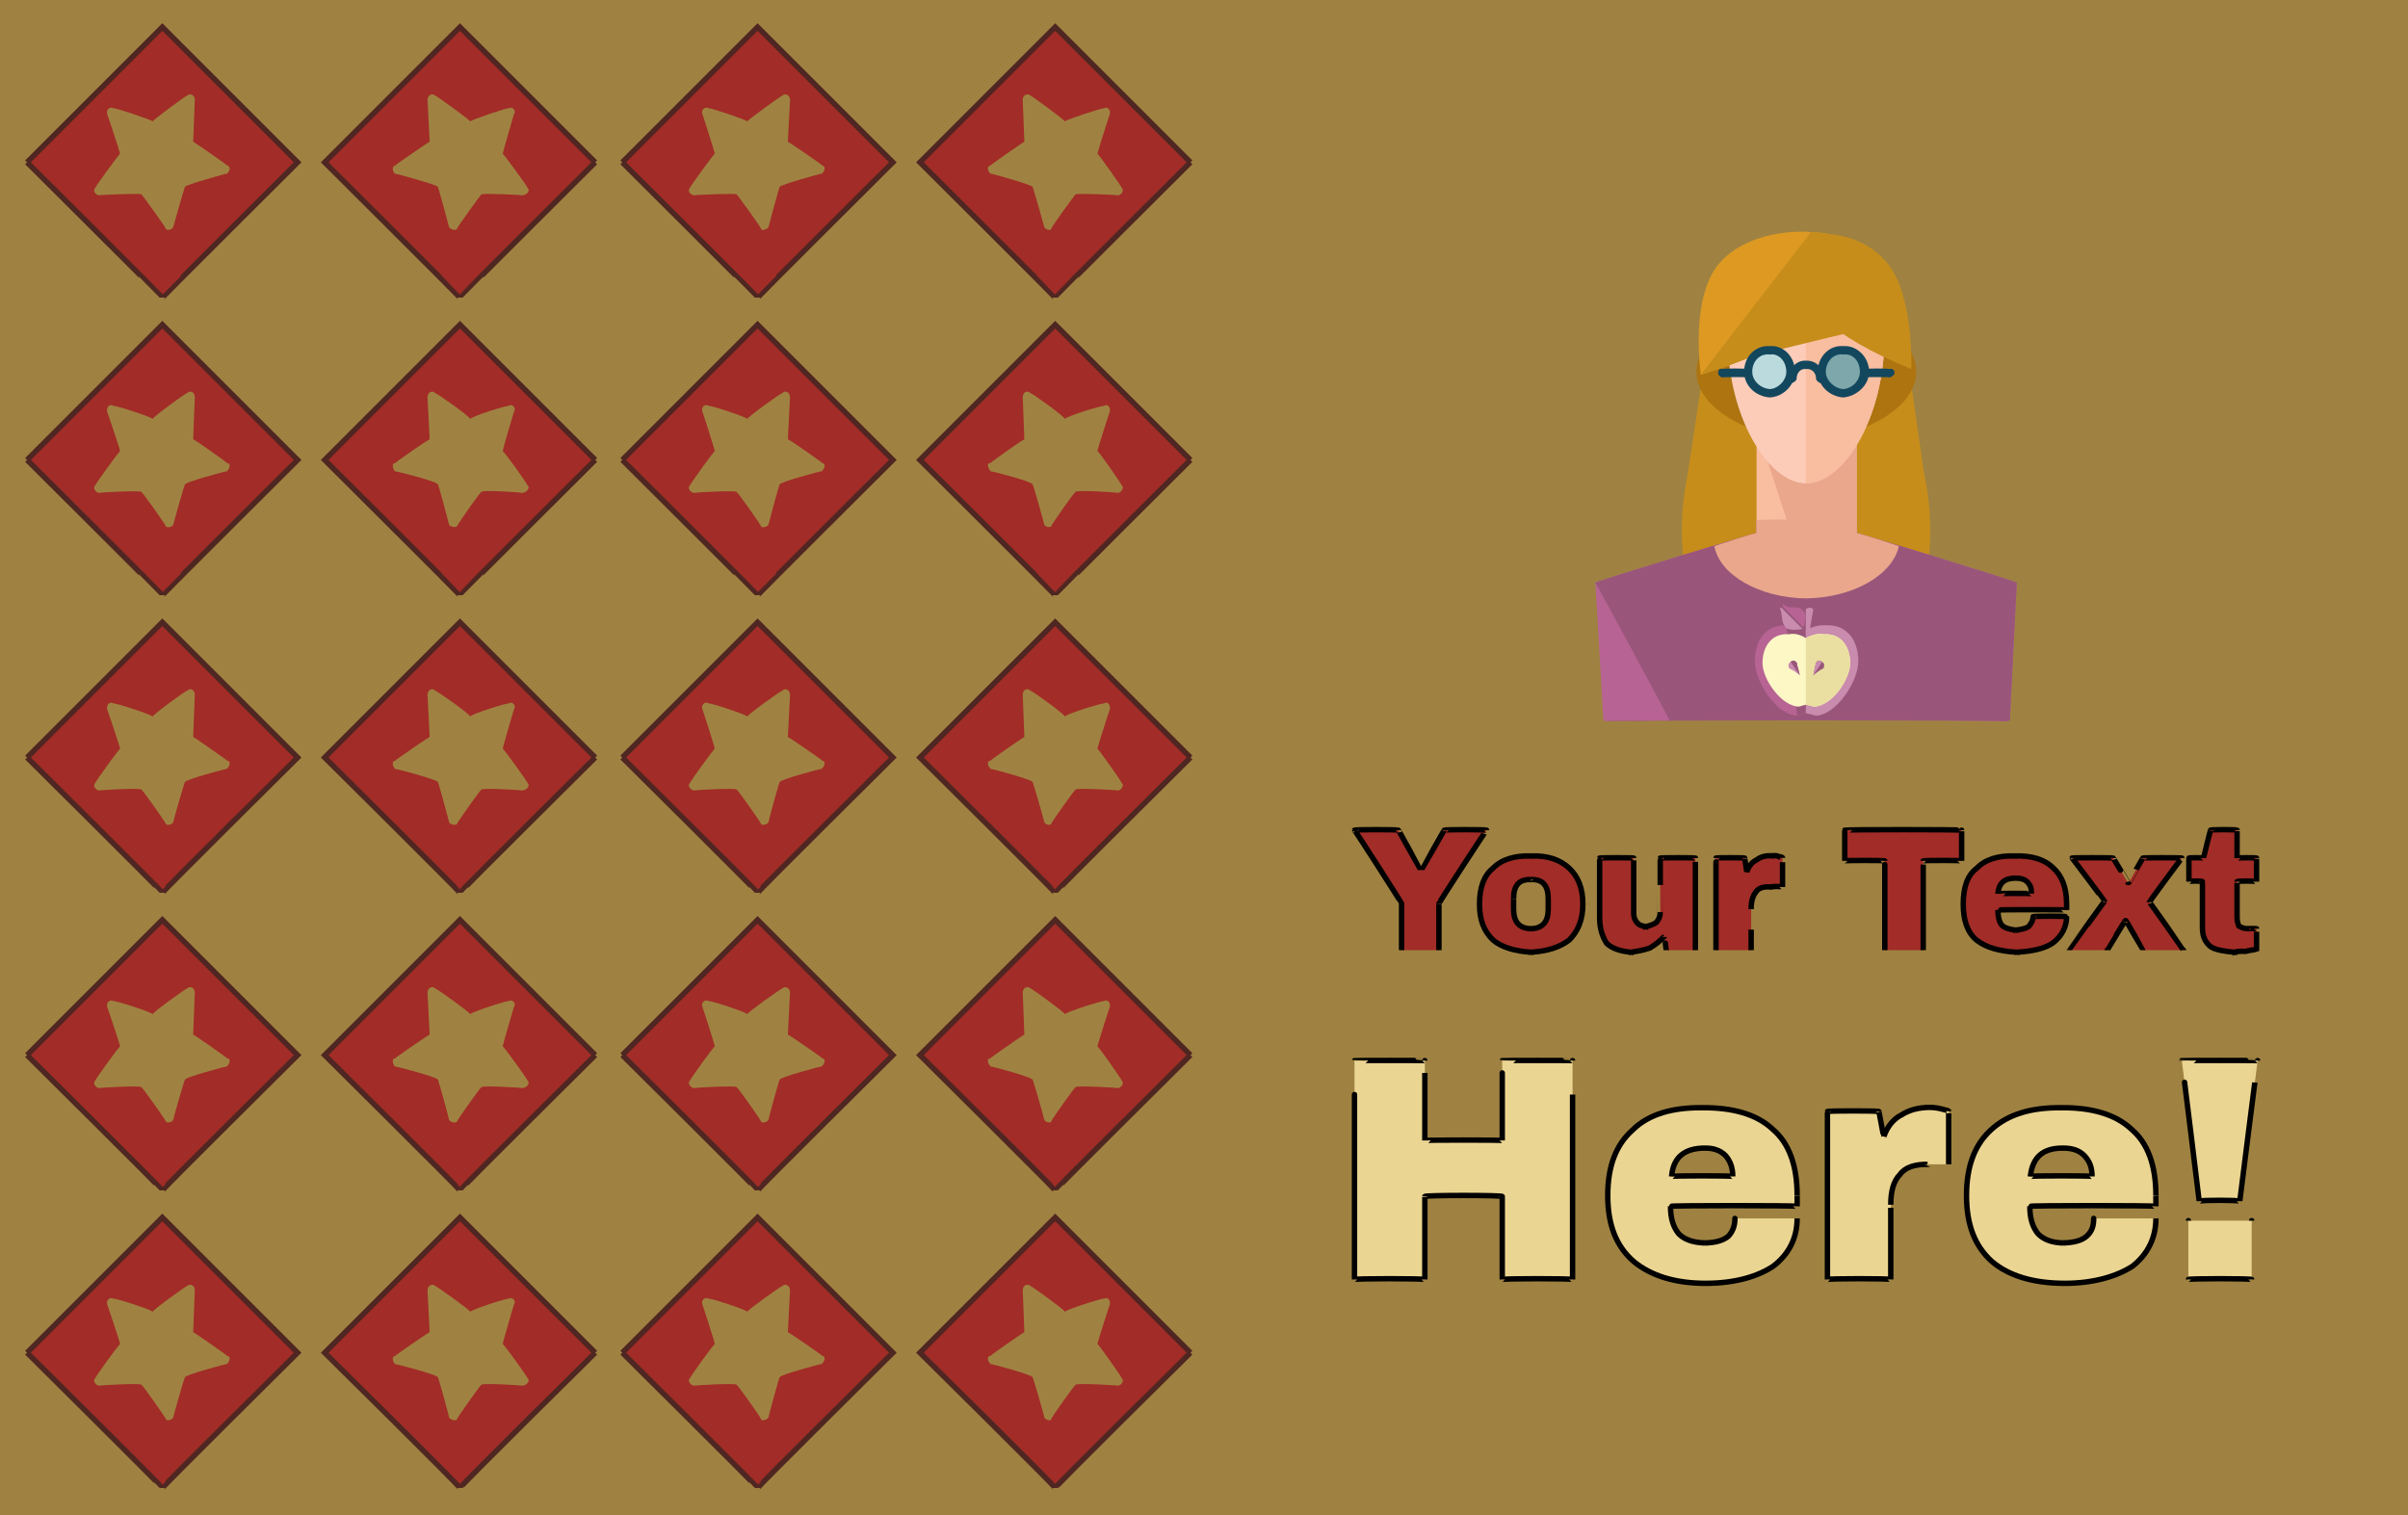 <svg id="svgWorkerArea" xmlns="http://www.w3.org/2000/svg" version="1.1" xmlns:xlink="http://www.w3.org/1999/xlink" xmlns:artdraw="https://artdraw.org" viewBox="0 0 445 280" width="100%" height="100%" style="background: white;" css="background:#9b9b9b;"><defs id="defsdoc"><pattern id="patternBool" x="0" y="0" width="10" height="10" patternUnits="userSpaceOnUse" patternTransform="rotate(35)"><circle cx="5" cy="5" r="4" style="stroke: none;fill: #ff000070;"></circle></pattern><filter id="filter-fileImp-691360483" x="-100%" y="-100%" width="300%" height="300%"><feMorphology operator="erode" mod="m0" radius="1" in="SourceAlpha" result="alpha-erode"></feMorphology><feConvolveMatrix order="3,3" divisor="1" kernelMatrix="0 1 0 1 1 1 0 1 0" in="alpha-erode" result="alpha-round"></feConvolveMatrix><feMorphology operator="dilate" mod="m1" radius="3.5" in="alpha-round" result="dilate-shadow"></feMorphology><feGaussianBlur in="dilate-shadow" mod="m2" stdDeviation="1.5" result="shadow"></feGaussianBlur><feFlood mod="m3" flood-color="#ffffff" result="flood-sticker"></feFlood><feComposite operator="in" in="flood-sticker" in2="alpha-round" result="comp-sticker"></feComposite><feMorphology operator="dilate" mod="m4" radius="3" in="comp-sticker" result="morph-sticker"></feMorphology><feConvolveMatrix order="3,3" divisor="1" kernelMatrix="0 1 0 1 1 1 0 1 0" in="morph-sticker" result="sticker"></feConvolveMatrix><feMerge><feMergeNode in="shadow"></feMergeNode><feMergeNode in="sticker"></feMergeNode><feMergeNode in="SourceGraphic"></feMergeNode></feMerge></filter><filter id="filter-text-271005667" x="-100%" y="-100%" width="300%" height="300%"><feMorphology operator="erode" mod="m0" radius="1" in="SourceAlpha" result="alpha-erode"></feMorphology><feConvolveMatrix order="3,3" divisor="1" kernelMatrix="0 1 0 1 1 1 0 1 0" in="alpha-erode" result="alpha-round"></feConvolveMatrix><feMorphology operator="dilate" mod="m1" radius="3.5" in="alpha-round" result="dilate-shadow"></feMorphology><feGaussianBlur in="dilate-shadow" mod="m2" stdDeviation="1.5" result="shadow"></feGaussianBlur><feFlood mod="m3" flood-color="#ffffff" result="flood-sticker"></feFlood><feComposite operator="in" in="flood-sticker" in2="alpha-round" result="comp-sticker"></feComposite><feMorphology operator="dilate" mod="m4" radius="3" in="comp-sticker" result="morph-sticker"></feMorphology><feConvolveMatrix order="3,3" divisor="1" kernelMatrix="0 1 0 1 1 1 0 1 0" in="morph-sticker" result="sticker"></feConvolveMatrix><feMerge><feMergeNode in="shadow"></feMergeNode><feMergeNode in="sticker"></feMergeNode><feMergeNode in="SourceGraphic"></feMergeNode></feMerge></filter><filter id="filter-text-589393030" x="-100%" y="-100%" width="300%" height="300%"><feMorphology operator="erode" mod="m0" radius="1" in="SourceAlpha" result="alpha-erode"></feMorphology><feConvolveMatrix order="3,3" divisor="1" kernelMatrix="0 1 0 1 1 1 0 1 0" in="alpha-erode" result="alpha-round"></feConvolveMatrix><feMorphology operator="dilate" mod="m1" radius="3.5" in="alpha-round" result="dilate-shadow"></feMorphology><feGaussianBlur in="dilate-shadow" mod="m2" stdDeviation="1.5" result="shadow"></feGaussianBlur><feFlood mod="m3" flood-color="#ffffff" result="flood-sticker"></feFlood><feComposite operator="in" in="flood-sticker" in2="alpha-round" result="comp-sticker"></feComposite><feMorphology operator="dilate" mod="m4" radius="3" in="comp-sticker" result="morph-sticker"></feMorphology><feConvolveMatrix order="3,3" divisor="1" kernelMatrix="0 1 0 1 1 1 0 1 0" in="morph-sticker" result="sticker"></feConvolveMatrix><feMerge><feMergeNode in="shadow"></feMergeNode><feMergeNode in="sticker"></feMergeNode><feMergeNode in="SourceGraphic"></feMergeNode></feMerge></filter></defs><g id="group-610779859" class="cosito"><path id="path-677287314" fill="#9f8241" fill-opacity="1" stroke="none" stroke-opacity="1" stroke-width="1" class="grouped" d="M0 0C0 0 445 0 445 0 445 0 445 280 445 280 445 280 0 280 0 280 0 280 0 0 0 0"></path><g id="group-609520145" class="grouped"><g id="group-982966299" class="grouped"><path id="path-440990482" fill="#a22c27" fill-opacity="1" fill-rule="evenodd" stroke="#4f2621" stroke-opacity="1" stroke-width="1" class="grouped" d="M5 30C5 30 30 5 30 5 30 5 55 30 55 30 55 30 30 54.9 30 55 30 54.9 5 30 5 30"></path><path id="path-386551848" fill="#9f8241" fill-opacity="1" stroke="none" stroke-opacity="1" stroke-width="1" class="grouped" d="M32 42.01C31.7 42.5 30.7 42.7 30.6 42.184 30.6 42 26.1 35.7 26.1 35.918 26.1 35.7 18.3 36 18.3 36.106 17.6 36 17.1 35.2 17.6 34.717 17.6 34.5 22.2 28.2 22.2 28.413 22.2 28.2 19.8 21 19.8 21.075 19.6 20.3 20.3 19.6 21 20.031 21 19.8 28.2 22.2 28.2 22.446 28.2 22.2 34.5 17.6 34.5 17.71 35.2 17.1 36 17.6 36 18.463 36 18.3 35.7 26.1 35.7 26.214 35.7 26.1 42 30.5 42 30.609 42.7 30.7 42.5 31.7 41.9 32.117 41.9 32 34.2 34.2 34.2 34.523 34.2 34.2 32 41.9 32 42.011 32 41.9 32 41.9 32 42.01"></path></g><g id="group-973806195" class="grouped"><g id="path-487633794" class="grouped"><path id="path-440990482" fill="#a22c27" fill-opacity="1" fill-rule="evenodd" stroke="#4f2621" stroke-opacity="1" stroke-width="1" class="grouped" d="M5 85C5 85 30 60 30 60 30 60 55 85 55 85 55 85 30 109.9 30 110 30 109.9 5 85 5 85"></path><path id="path-386551848" fill="#9f8241" fill-opacity="1" stroke="none" stroke-opacity="1" stroke-width="1" class="grouped" d="M32 97.01C31.7 97.5 30.7 97.6 30.6 97.184 30.6 97 26.1 90.6 26.1 90.918 26.1 90.6 18.3 91 18.3 91.106 17.6 91 17.1 90.1 17.6 89.717 17.6 89.5 22.2 83.1 22.2 83.413 22.2 83.1 19.8 76 19.8 76.075 19.6 75.3 20.3 74.5 21 75.031 21 74.8 28.2 77.1 28.2 77.446 28.2 77.1 34.5 72.5 34.5 72.71 35.2 72 36 72.5 36 73.463 36 73.3 35.7 81 35.7 81.214 35.7 81 42 85.5 42 85.609 42.7 85.6 42.5 86.6 41.9 87.117 41.9 87 34.2 89.1 34.2 89.523 34.2 89.1 32 96.9 32 97.011 32 96.9 32 96.9 32 97.01"></path></g><g id="path-298488164" class="grouped"><path id="path-440990482" fill="#a22c27" fill-opacity="1" fill-rule="evenodd" stroke="#4f2621" stroke-opacity="1" stroke-width="1" class="grouped" d="M5 140C5 140 30 115 30 115 30 115 55 140 55 140 55 140 30 164.8 30 165 30 164.8 5 140 5 140"></path><path id="path-386551848" fill="#9f8241" fill-opacity="1" stroke="none" stroke-opacity="1" stroke-width="1" class="grouped" d="M32 152.01C31.7 152.5 30.7 152.6 30.6 152.184 30.6 152 26.1 145.6 26.1 145.918 26.1 145.6 18.3 146 18.3 146.106 17.6 146 17.1 145.1 17.6 144.717 17.6 144.5 22.2 138.1 22.2 138.413 22.2 138.1 19.8 131 19.8 131.075 19.6 130.3 20.3 129.5 21 130.031 21 129.8 28.2 132.1 28.2 132.446 28.2 132.1 34.5 127.5 34.5 127.71 35.2 127 36 127.5 36 128.463 36 128.3 35.7 136.1 35.7 136.214 35.7 136.1 42 140.5 42 140.609 42.7 140.6 42.5 141.6 41.9 142.117 41.9 142 34.2 144.1 34.2 144.523 34.2 144.1 32 151.8 32 152.012 32 151.8 32 151.8 32 152.01"></path></g><g id="path-129929193" class="grouped"><path id="path-440990482" fill="#a22c27" fill-opacity="1" fill-rule="evenodd" stroke="#4f2621" stroke-opacity="1" stroke-width="1" class="grouped" d="M5 195C5 195 30 170 30 170 30 170 55 195 55 195 55 195 30 219.8 30 220 30 219.8 5 195 5 195"></path><path id="path-386551848" fill="#9f8241" fill-opacity="1" stroke="none" stroke-opacity="1" stroke-width="1" class="grouped" d="M32 207.01C31.7 207.5 30.7 207.6 30.6 207.184 30.6 207 26.1 200.6 26.1 200.918 26.1 200.6 18.3 201 18.3 201.106 17.6 201 17.1 200.1 17.6 199.717 17.6 199.5 22.2 193.1 22.2 193.413 22.2 193.1 19.8 186 19.8 186.075 19.6 185.3 20.3 184.6 21 185.031 21 184.8 28.2 187.1 28.2 187.446 28.2 187.1 34.5 182.6 34.5 182.71 35.2 182.1 36 182.6 36 183.463 36 183.3 35.7 191.1 35.7 191.214 35.7 191.1 42 195.5 42 195.609 42.7 195.6 42.5 196.6 41.9 197.117 41.9 197 34.2 199.1 34.2 199.523 34.2 199.1 32 206.8 32 207.012 32 206.8 32 206.8 32 207.01"></path></g><g id="path-822156637" class="grouped"><path id="path-440990482" fill="#a22c27" fill-opacity="1" fill-rule="evenodd" stroke="#4f2621" stroke-opacity="1" stroke-width="1" class="grouped" d="M5 250C5 250 30 225 30 225 30 225 55 250 55 250 55 250 30 274.8 30 275 30 274.8 5 250 5 250"></path><path id="path-386551848" fill="#9f8241" fill-opacity="1" stroke="none" stroke-opacity="1" stroke-width="1" class="grouped" d="M32 262.01C31.7 262.5 30.7 262.7 30.6 262.184 30.6 262 26.1 255.6 26.1 255.918 26.1 255.6 18.3 256 18.3 256.106 17.6 256 17.1 255.1 17.6 254.717 17.6 254.5 22.2 248.1 22.2 248.413 22.2 248.1 19.8 241 19.8 241.075 19.6 240.3 20.3 239.6 21 240.031 21 239.8 28.2 242.1 28.2 242.446 28.2 242.1 34.5 237.6 34.5 237.71 35.2 237.1 36 237.6 36 238.463 36 238.3 35.7 246.1 35.7 246.214 35.7 246.1 42 250.5 42 250.609 42.7 250.6 42.5 251.6 41.9 252.117 41.9 252 34.2 254.1 34.2 254.523 34.2 254.1 32 261.8 32 262.012 32 261.8 32 261.8 32 262.01"></path></g><g id="path-670229595" class="grouped"><path id="path-440990482" fill="#a22c27" fill-opacity="1" fill-rule="evenodd" stroke="#4f2621" stroke-opacity="1" stroke-width="1" class="grouped" d="M110 30C110 30 85 5 85 5 85 5 60 30 60 30 60 30 85 54.9 85 55 85 54.9 110 30 110 30"></path><path id="path-386551848" fill="#9f8241" fill-opacity="1" stroke="none" stroke-opacity="1" stroke-width="1" class="grouped" d="M83 42.01C83.4 42.5 84.4 42.7 84.5 42.184 84.5 42 89 35.7 89 35.918 89 35.7 96.5 36 96.5 36.106 97.5 36 98 35.2 97.5 34.717 97.5 34.5 92.9 28.2 92.9 28.413 92.9 28.2 95 21 95 21.075 95.5 20.3 94.5 19.6 94 20.031 94 19.8 86.9 22.2 86.9 22.446 86.9 22.2 80.5 17.6 80.5 17.71 79.9 17.1 79 17.6 79 18.463 79 18.3 79.4 26.1 79.4 26.214 79.4 26.1 73 30.5 73 30.609 72.4 30.7 72.5 31.7 73 32.117 73 32 80.9 34.2 80.9 34.523 80.9 34.2 83 41.9 83 42.011 83 41.9 83 41.9 83 42.01"></path></g><g id="path-765111056" class="grouped"><path id="path-440990482" fill="#a22c27" fill-opacity="1" fill-rule="evenodd" stroke="#4f2621" stroke-opacity="1" stroke-width="1" class="grouped" d="M110 85C110 85 85 60 85 60 85 60 60 85 60 85 60 85 85 109.9 85 110 85 109.9 110 85 110 85"></path><path id="path-386551848" fill="#9f8241" fill-opacity="1" stroke="none" stroke-opacity="1" stroke-width="1" class="grouped" d="M83 97.01C83.4 97.5 84.4 97.5 84.5 97.184 84.5 97 89 90.5 89 90.918 89 90.5 96.5 91 96.5 91.106 97.5 91 98 90 97.5 89.717 97.5 89.5 92.9 83 92.9 83.413 92.9 83 95 76 95 76.075 95.5 75.3 94.5 74.5 94 75.031 94 74.8 86.9 77 86.9 77.446 86.9 77 80.5 72.5 80.5 72.71 79.9 72 79 72.5 79 73.463 79 73.3 79.4 81 79.4 81.214 79.4 81 73 85.5 73 85.609 72.4 85.5 72.5 86.5 73 87.117 73 87 80.9 89 80.9 89.523 80.9 89 83 96.9 83 97.011 83 96.9 83 96.9 83 97.01"></path></g><g id="path-605841630" class="grouped"><path id="path-440990482" fill="#a22c27" fill-opacity="1" fill-rule="evenodd" stroke="#4f2621" stroke-opacity="1" stroke-width="1" class="grouped" d="M110 140C110 140 85 115 85 115 85 115 60 140 60 140 60 140 85 164.8 85 165 85 164.8 110 140 110 140"></path><path id="path-386551848" fill="#9f8241" fill-opacity="1" stroke="none" stroke-opacity="1" stroke-width="1" class="grouped" d="M83 152.01C83.4 152.5 84.4 152.6 84.5 152.184 84.5 152 89 145.6 89 145.918 89 145.6 96.5 146 96.5 146.106 97.5 146 98 145.1 97.5 144.717 97.5 144.5 92.9 138.1 92.9 138.413 92.9 138.1 95 131 95 131.075 95.5 130.3 94.5 129.5 94 130.031 94 129.8 86.9 132 86.9 132.446 86.9 132 80.5 127.5 80.5 127.71 79.9 127 79 127.5 79 128.463 79 128.3 79.4 136.1 79.4 136.214 79.4 136.1 73 140.5 73 140.609 72.4 140.6 72.5 141.6 73 142.117 73 142 80.9 144.1 80.9 144.523 80.9 144.1 83 151.8 83 152.012 83 151.8 83 151.8 83 152.01"></path></g><g id="path-16660137" class="grouped"><path id="path-440990482" fill="#a22c27" fill-opacity="1" fill-rule="evenodd" stroke="#4f2621" stroke-opacity="1" stroke-width="1" class="grouped" d="M110 195C110 195 85 170 85 170 85 170 60 195 60 195 60 195 85 219.8 85 220 85 219.8 110 195 110 195"></path><path id="path-386551848" fill="#9f8241" fill-opacity="1" stroke="none" stroke-opacity="1" stroke-width="1" class="grouped" d="M83 207.01C83.4 207.5 84.4 207.6 84.5 207.184 84.5 207 89 200.6 89 200.918 89 200.6 96.5 201 96.5 201.106 97.5 201 98 200.1 97.5 199.717 97.5 199.5 92.9 193.1 92.9 193.413 92.9 193.1 95 186 95 186.075 95.5 185.3 94.5 184.6 94 185.031 94 184.8 86.9 187.1 86.9 187.446 86.9 187.1 80.5 182.6 80.5 182.71 79.9 182.1 79 182.6 79 183.463 79 183.3 79.4 191.1 79.4 191.214 79.4 191.1 73 195.5 73 195.609 72.4 195.6 72.5 196.6 73 197.117 73 197 80.9 199.1 80.9 199.523 80.9 199.1 83 206.8 83 207.012 83 206.8 83 206.8 83 207.01"></path></g><g id="path-788148205" class="grouped"><path id="path-440990482" fill="#a22c27" fill-opacity="1" fill-rule="evenodd" stroke="#4f2621" stroke-opacity="1" stroke-width="1" class="grouped" d="M110 250C110 250 85 225 85 225 85 225 60 250 60 250 60 250 85 274.7 85 275 85 274.7 110 250 110 250"></path><path id="path-386551848" fill="#9f8241" fill-opacity="1" stroke="none" stroke-opacity="1" stroke-width="1" class="grouped" d="M83 262.01C83.4 262.5 84.4 262.7 84.5 262.184 84.5 262 89 255.6 89 255.918 89 255.6 96.5 256 96.5 256.106 97.5 256 98 255.1 97.5 254.717 97.5 254.5 92.9 248.1 92.9 248.413 92.9 248.1 95 241 95 241.075 95.5 240.3 94.5 239.6 94 240.031 94 239.8 86.9 242.1 86.9 242.446 86.9 242.1 80.5 237.6 80.5 237.71 79.9 237.1 79 237.6 79 238.463 79 238.3 79.4 246.1 79.4 246.214 79.4 246.1 73 250.5 73 250.609 72.4 250.6 72.5 251.6 73 252.117 73 252 80.9 254.1 80.9 254.523 80.9 254.1 83 261.7 83 262.012 83 261.7 83 261.7 83 262.01"></path></g><g id="path-372188159" class="grouped"><path id="path-440990482" fill="#a22c27" fill-opacity="1" fill-rule="evenodd" stroke="#4f2621" stroke-opacity="1" stroke-width="1" class="grouped" d="M115 30C115 30 140 5 140 5 140 5 165 30 165 30 165 30 140 54.9 140 55 140 54.9 115 30 115 30"></path><path id="path-386551848" fill="#9f8241" fill-opacity="1" stroke="none" stroke-opacity="1" stroke-width="1" class="grouped" d="M142 42.01C141.6 42.5 140.6 42.7 140.6 42.184 140.6 42 136.1 35.7 136.1 35.918 136.1 35.7 128.3 36 128.3 36.106 127.5 36 127 35.2 127.5 34.717 127.5 34.5 132.1 28.2 132.1 28.413 132.1 28.2 129.8 21 129.8 21.075 129.5 20.3 130.3 19.6 131 20.031 131 19.8 138.1 22.2 138.1 22.446 138.1 22.2 144.5 17.6 144.5 17.71 145.1 17.1 146 17.6 146 18.463 146 18.3 145.6 26.1 145.6 26.214 145.6 26.1 152 30.5 152 30.609 152.6 30.7 152.5 31.7 151.8 32.117 151.8 32 144.1 34.2 144.1 34.523 144.1 34.2 142 41.9 142 42.011 142 41.9 142 41.9 142 42.01"></path></g><g id="path-465039835" class="grouped"><path id="path-440990482" fill="#a22c27" fill-opacity="1" fill-rule="evenodd" stroke="#4f2621" stroke-opacity="1" stroke-width="1" class="grouped" d="M115 85C115 85 140 60 140 60 140 60 165 85 165 85 165 85 140 109.9 140 110 140 109.9 115 85 115 85"></path><path id="path-386551848" fill="#9f8241" fill-opacity="1" stroke="none" stroke-opacity="1" stroke-width="1" class="grouped" d="M142 97.01C141.6 97.5 140.6 97.6 140.6 97.184 140.6 97 136.1 90.6 136.1 90.918 136.1 90.6 128.3 91 128.3 91.106 127.5 91 127 90.1 127.5 89.717 127.5 89.5 132.1 83.1 132.1 83.413 132.1 83.1 129.8 76 129.8 76.075 129.5 75.3 130.3 74.5 131 75.031 131 74.8 138.1 77.1 138.1 77.446 138.1 77.1 144.5 72.5 144.5 72.71 145.1 72 146 72.5 146 73.463 146 73.3 145.6 81 145.6 81.214 145.6 81 152 85.5 152 85.609 152.6 85.6 152.5 86.6 151.8 87.117 151.8 87 144.1 89.1 144.1 89.523 144.1 89.1 142 96.9 142 97.011 142 96.9 142 96.9 142 97.01"></path></g><g id="path-410655648" class="grouped"><path id="path-440990482" fill="#a22c27" fill-opacity="1" fill-rule="evenodd" stroke="#4f2621" stroke-opacity="1" stroke-width="1" class="grouped" d="M115 140C115 140 140 115 140 115 140 115 165 140 165 140 165 140 140 164.8 140 165 140 164.8 115 140 115 140"></path><path id="path-386551848" fill="#9f8241" fill-opacity="1" stroke="none" stroke-opacity="1" stroke-width="1" class="grouped" d="M142 152.01C141.6 152.5 140.6 152.6 140.6 152.184 140.6 152 136.1 145.6 136.1 145.918 136.1 145.6 128.3 146 128.3 146.106 127.5 146 127 145.1 127.5 144.717 127.5 144.5 132.1 138.1 132.1 138.413 132.1 138.1 129.8 131 129.8 131.075 129.5 130.3 130.3 129.5 131 130.031 131 129.8 138.1 132.1 138.1 132.446 138.1 132.1 144.5 127.5 144.5 127.71 145.1 127 146 127.5 146 128.463 146 128.3 145.6 136.1 145.6 136.214 145.6 136.1 152 140.5 152 140.609 152.6 140.6 152.5 141.6 151.8 142.117 151.8 142 144.1 144.1 144.1 144.523 144.1 144.1 142 151.8 142 152.012 142 151.8 142 151.8 142 152.01"></path></g><g id="path-527318548" class="grouped"><path id="path-440990482" fill="#a22c27" fill-opacity="1" fill-rule="evenodd" stroke="#4f2621" stroke-opacity="1" stroke-width="1" class="grouped" d="M115 195C115 195 140 170 140 170 140 170 165 195 165 195 165 195 140 219.8 140 220 140 219.8 115 195 115 195"></path><path id="path-386551848" fill="#9f8241" fill-opacity="1" stroke="none" stroke-opacity="1" stroke-width="1" class="grouped" d="M142 207.01C141.6 207.5 140.6 207.6 140.6 207.184 140.6 207 136.1 200.6 136.1 200.918 136.1 200.6 128.3 201 128.3 201.106 127.5 201 127 200.1 127.5 199.717 127.5 199.5 132.1 193.1 132.1 193.413 132.1 193.1 129.8 186 129.8 186.075 129.5 185.3 130.3 184.6 131 185.031 131 184.8 138.1 187.1 138.1 187.446 138.1 187.1 144.5 182.6 144.5 182.71 145.1 182.1 146 182.6 146 183.463 146 183.3 145.6 191.1 145.6 191.214 145.6 191.1 152 195.5 152 195.609 152.6 195.6 152.5 196.6 151.8 197.117 151.8 197 144.1 199.1 144.1 199.523 144.1 199.1 142 206.8 142 207.012 142 206.8 142 206.8 142 207.01"></path></g><g id="path-386195844" class="grouped"><path id="path-440990482" fill="#a22c27" fill-opacity="1" fill-rule="evenodd" stroke="#4f2621" stroke-opacity="1" stroke-width="1" class="grouped" d="M115 250C115 250 140 225 140 225 140 225 165 250 165 250 165 250 140 274.8 140 275 140 274.8 115 250 115 250"></path><path id="path-386551848" fill="#9f8241" fill-opacity="1" stroke="none" stroke-opacity="1" stroke-width="1" class="grouped" d="M142 262.01C141.6 262.5 140.6 262.7 140.6 262.184 140.6 262 136.1 255.6 136.1 255.918 136.1 255.6 128.3 256 128.3 256.106 127.5 256 127 255.1 127.5 254.717 127.5 254.5 132.1 248.1 132.1 248.413 132.1 248.1 129.8 241 129.8 241.075 129.5 240.3 130.3 239.6 131 240.031 131 239.8 138.1 242.1 138.1 242.446 138.1 242.1 144.5 237.6 144.5 237.71 145.1 237.1 146 237.6 146 238.463 146 238.3 145.6 246.1 145.6 246.214 145.6 246.1 152 250.5 152 250.609 152.6 250.6 152.5 251.6 151.8 252.117 151.8 252 144.1 254.1 144.1 254.523 144.1 254.1 142 261.8 142 262.012 142 261.8 142 261.8 142 262.01"></path></g><g id="path-72478647" class="grouped"><path id="path-440990482" fill="#a22c27" fill-opacity="1" fill-rule="evenodd" stroke="#4f2621" stroke-opacity="1" stroke-width="1" class="grouped" d="M220 30C220 30 195 5 195 5 195 5 170 30 170 30 170 30 195 54.9 195 55 195 54.9 220 30 220 30"></path><path id="path-386551848" fill="#9f8241" fill-opacity="1" stroke="none" stroke-opacity="1" stroke-width="1" class="grouped" d="M193 42.01C193.3 42.5 194.3 42.7 194.3 42.184 194.3 42 198.8 35.7 198.8 35.918 198.8 35.7 206.6 36 206.6 36.106 207.3 36 207.8 35.2 207.3 34.717 207.3 34.5 202.8 28.2 202.8 28.413 202.8 28.2 205.1 21 205.1 21.075 205.3 20.3 204.6 19.6 204 20.031 204 19.8 196.8 22.2 196.8 22.446 196.8 22.2 190.5 17.6 190.5 17.71 189.8 17.1 189 17.6 189 18.463 189 18.3 189.3 26.1 189.3 26.214 189.3 26.1 183 30.5 183 30.609 182.3 30.7 182.5 31.7 183.1 32.117 183.1 32 190.8 34.2 190.8 34.523 190.8 34.2 193 41.9 193 42.011 193 41.9 193 41.9 193 42.01"></path></g><g id="path-434397950" class="grouped"><path id="path-440990482" fill="#a22c27" fill-opacity="1" fill-rule="evenodd" stroke="#4f2621" stroke-opacity="1" stroke-width="1" class="grouped" d="M220 85C220 85 195 60 195 60 195 60 170 85 170 85 170 85 195 109.9 195 110 195 109.9 220 85 220 85"></path><path id="path-386551848" fill="#9f8241" fill-opacity="1" stroke="none" stroke-opacity="1" stroke-width="1" class="grouped" d="M193 97.01C193.3 97.5 194.3 97.5 194.3 97.184 194.3 97 198.8 90.5 198.8 90.918 198.8 90.5 206.6 91 206.6 91.106 207.3 91 207.8 90 207.3 89.717 207.3 89.5 202.8 83 202.8 83.413 202.8 83 205.1 76 205.1 76.075 205.3 75.3 204.6 74.5 204 75.031 204 74.8 196.8 77 196.8 77.446 196.8 77 190.5 72.5 190.5 72.71 189.8 72 189 72.5 189 73.463 189 73.3 189.3 81 189.3 81.214 189.3 81 183 85.5 183 85.609 182.3 85.5 182.5 86.5 183.1 87.117 183.1 87 190.8 89 190.8 89.523 190.8 89 193 96.9 193 97.011 193 96.9 193 96.9 193 97.01"></path></g><g id="path-740696638" class="grouped"><path id="path-440990482" fill="#a22c27" fill-opacity="1" fill-rule="evenodd" stroke="#4f2621" stroke-opacity="1" stroke-width="1" class="grouped" d="M220 140C220 140 195 115 195 115 195 115 170 140 170 140 170 140 195 164.8 195 165 195 164.8 220 140 220 140"></path><path id="path-386551848" fill="#9f8241" fill-opacity="1" stroke="none" stroke-opacity="1" stroke-width="1" class="grouped" d="M193 152.01C193.3 152.5 194.3 152.6 194.3 152.184 194.3 152 198.8 145.6 198.8 145.918 198.8 145.6 206.6 146 206.6 146.106 207.3 146 207.8 145.1 207.3 144.717 207.3 144.5 202.8 138.1 202.8 138.413 202.8 138.1 205.1 131 205.1 131.075 205.3 130.3 204.6 129.5 204 130.031 204 129.8 196.8 132 196.8 132.446 196.8 132 190.5 127.5 190.5 127.71 189.8 127 189 127.5 189 128.463 189 128.3 189.3 136.1 189.3 136.214 189.3 136.1 183 140.5 183 140.609 182.3 140.6 182.5 141.6 183.1 142.117 183.1 142 190.8 144.1 190.8 144.523 190.8 144.1 193 151.8 193 152.012 193 151.8 193 151.8 193 152.01"></path></g><g id="path-475600330" class="grouped"><path id="path-440990482" fill="#a22c27" fill-opacity="1" fill-rule="evenodd" stroke="#4f2621" stroke-opacity="1" stroke-width="1" class="grouped" d="M220 195C220 195 195 170 195 170 195 170 170 195 170 195 170 195 195 219.8 195 220 195 219.8 220 195 220 195"></path><path id="path-386551848" fill="#9f8241" fill-opacity="1" stroke="none" stroke-opacity="1" stroke-width="1" class="grouped" d="M193 207.01C193.3 207.5 194.3 207.6 194.3 207.184 194.3 207 198.8 200.6 198.8 200.918 198.8 200.6 206.6 201 206.6 201.106 207.3 201 207.8 200.1 207.3 199.717 207.3 199.5 202.8 193.1 202.8 193.413 202.8 193.1 205.1 186 205.1 186.075 205.3 185.3 204.6 184.6 204 185.031 204 184.8 196.8 187.1 196.8 187.446 196.8 187.1 190.5 182.6 190.5 182.71 189.8 182.1 189 182.6 189 183.463 189 183.3 189.3 191.1 189.3 191.214 189.3 191.1 183 195.5 183 195.609 182.3 195.6 182.5 196.6 183.1 197.117 183.1 197 190.8 199.1 190.8 199.523 190.8 199.1 193 206.8 193 207.012 193 206.8 193 206.8 193 207.01"></path></g><g id="path-533539678" class="grouped"><path id="path-440990482" fill="#a22c27" fill-opacity="1" fill-rule="evenodd" stroke="#4f2621" stroke-opacity="1" stroke-width="1" class="grouped" d="M220 250C220 250 195 225 195 225 195 225 170 250 170 250 170 250 195 274.7 195 275 195 274.7 220 250 220 250"></path><path id="path-386551848" fill="#9f8241" fill-opacity="1" stroke="none" stroke-opacity="1" stroke-width="1" class="grouped" d="M193 262.01C193.3 262.5 194.3 262.7 194.3 262.184 194.3 262 198.8 255.6 198.8 255.918 198.8 255.6 206.6 256 206.6 256.106 207.3 256 207.8 255.1 207.3 254.717 207.3 254.5 202.8 248.1 202.8 248.413 202.8 248.1 205.1 241 205.1 241.075 205.3 240.3 204.6 239.6 204 240.031 204 239.8 196.8 242.1 196.8 242.446 196.8 242.1 190.5 237.6 190.5 237.71 189.8 237.1 189 237.6 189 238.463 189 238.3 189.3 246.1 189.3 246.214 189.3 246.1 183 250.5 183 250.609 182.3 250.6 182.5 251.6 183.1 252.117 183.1 252 190.8 254.1 190.8 254.523 190.8 254.1 193 261.7 193 262.012 193 261.7 193 261.7 193 262.01"></path></g><g id="path-936968936" class="grouped"><path id="path-440990482" fill="#a22c27" fill-opacity="1" fill-rule="evenodd" stroke="#4f2621" stroke-opacity="1" stroke-width="1" class="grouped" d="M225 30C225 30 250 5 250 5 250 5 275 30 275 30 275 30 250 54.9 250 55 250 54.9 225 30 225 30"></path><path id="path-386551848" fill="#9f8241" fill-opacity="1" stroke="none" stroke-opacity="1" stroke-width="1" class="grouped" d="M252 42.01C251.6 42.5 250.6 42.7 250.6 42.184 250.6 42 246.1 35.7 246.1 35.918 246.1 35.7 238.3 36 238.3 36.106 237.6 36 237.1 35.2 237.6 34.717 237.6 34.5 242.1 28.2 242.1 28.413 242.1 28.2 239.8 21 239.8 21.075 239.6 20.3 240.3 19.6 241 20.031 241 19.8 248.1 22.2 248.1 22.446 248.1 22.2 254.5 17.6 254.5 17.71 255.1 17.1 256 17.6 256 18.463 256 18.3 255.6 26.1 255.6 26.214 255.6 26.1 262 30.5 262 30.609 262.7 30.7 262.5 31.7 261.8 32.117 261.8 32 254.1 34.2 254.1 34.523 254.1 34.2 252 41.9 252 42.011 252 41.9 252 41.9 252 42.01"></path></g><g id="path-84385806" class="grouped"><path id="path-440990482" fill="#a22c27" fill-opacity="1" fill-rule="evenodd" stroke="#4f2621" stroke-opacity="1" stroke-width="1" class="grouped" d="M225 85C225 85 250 60 250 60 250 60 275 85 275 85 275 85 250 109.9 250 110 250 109.9 225 85 225 85"></path><path id="path-386551848" fill="#9f8241" fill-opacity="1" stroke="none" stroke-opacity="1" stroke-width="1" class="grouped" d="M252 97.01C251.6 97.5 250.6 97.6 250.6 97.184 250.6 97 246.1 90.6 246.1 90.918 246.1 90.6 238.3 91 238.3 91.106 237.6 91 237.1 90.1 237.6 89.717 237.6 89.5 242.1 83.1 242.1 83.413 242.1 83.1 239.8 76 239.8 76.075 239.6 75.3 240.3 74.5 241 75.031 241 74.8 248.1 77.1 248.1 77.446 248.1 77.1 254.5 72.5 254.5 72.71 255.1 72 256 72.5 256 73.463 256 73.3 255.6 81 255.6 81.214 255.6 81 262 85.5 262 85.609 262.7 85.6 262.5 86.6 261.8 87.117 261.8 87 254.1 89.1 254.1 89.523 254.1 89.1 252 96.9 252 97.011 252 96.9 252 96.9 252 97.01"></path></g><g id="path-395923807" class="grouped"><path id="path-440990482" fill="#a22c27" fill-opacity="1" fill-rule="evenodd" stroke="#4f2621" stroke-opacity="1" stroke-width="1" class="grouped" d="M225 140C225 140 250 115 250 115 250 115 275 140 275 140 275 140 250 164.8 250 165 250 164.8 225 140 225 140"></path><path id="path-386551848" fill="#9f8241" fill-opacity="1" stroke="none" stroke-opacity="1" stroke-width="1" class="grouped" d="M252 152.01C251.6 152.5 250.6 152.6 250.6 152.184 250.6 152 246.1 145.6 246.1 145.918 246.1 145.6 238.3 146 238.3 146.106 237.6 146 237.1 145.1 237.6 144.717 237.6 144.5 242.1 138.1 242.1 138.413 242.1 138.1 239.8 131 239.8 131.075 239.6 130.3 240.3 129.5 241 130.031 241 129.8 248.1 132.1 248.1 132.446 248.1 132.1 254.5 127.5 254.5 127.71 255.1 127 256 127.5 256 128.463 256 128.3 255.6 136.1 255.6 136.214 255.6 136.1 262 140.5 262 140.609 262.7 140.6 262.5 141.6 261.8 142.117 261.8 142 254.1 144.1 254.1 144.523 254.1 144.1 252 151.8 252 152.012 252 151.8 252 151.8 252 152.01"></path></g><g id="path-177127285" class="grouped"><path id="path-440990482" fill="#a22c27" fill-opacity="1" fill-rule="evenodd" stroke="#4f2621" stroke-opacity="1" stroke-width="1" class="grouped" d="M225 195C225 195 250 170 250 170 250 170 275 195 275 195 275 195 250 219.8 250 220 250 219.8 225 195 225 195"></path><path id="path-386551848" fill="#9f8241" fill-opacity="1" stroke="none" stroke-opacity="1" stroke-width="1" class="grouped" d="M252 207.01C251.6 207.5 250.6 207.6 250.6 207.184 250.6 207 246.1 200.6 246.1 200.918 246.1 200.6 238.3 201 238.3 201.106 237.6 201 237.1 200.1 237.6 199.717 237.6 199.5 242.1 193.1 242.1 193.413 242.1 193.1 239.8 186 239.8 186.075 239.6 185.3 240.3 184.6 241 185.031 241 184.8 248.1 187.1 248.1 187.446 248.1 187.1 254.5 182.6 254.5 182.71 255.1 182.1 256 182.6 256 183.463 256 183.3 255.6 191.1 255.6 191.214 255.6 191.1 262 195.5 262 195.609 262.7 195.6 262.5 196.6 261.8 197.117 261.8 197 254.1 199.1 254.1 199.523 254.1 199.1 252 206.8 252 207.012 252 206.8 252 206.8 252 207.01"></path></g><g id="path-961989729" class="grouped"><path id="path-440990482" fill="#a22c27" fill-opacity="1" fill-rule="evenodd" stroke="#4f2621" stroke-opacity="1" stroke-width="1" class="grouped" d="M225 250C225 250 250 225 250 225 250 225 275 250 275 250 275 250 250 274.8 250 275 250 274.8 225 250 225 250"></path><path id="path-386551848" fill="#9f8241" fill-opacity="1" stroke="none" stroke-opacity="1" stroke-width="1" class="grouped" d="M252 262.01C251.6 262.5 250.6 262.7 250.6 262.184 250.6 262 246.1 255.6 246.1 255.918 246.1 255.6 238.3 256 238.3 256.106 237.6 256 237.1 255.1 237.6 254.717 237.6 254.5 242.1 248.1 242.1 248.413 242.1 248.1 239.8 241 239.8 241.075 239.6 240.3 240.3 239.6 241 240.031 241 239.8 248.1 242.1 248.1 242.446 248.1 242.1 254.5 237.6 254.5 237.71 255.1 237.1 256 237.6 256 238.463 256 238.3 255.6 246.1 255.6 246.214 255.6 246.1 262 250.5 262 250.609 262.7 250.6 262.5 251.6 261.8 252.117 261.8 252 254.1 254.1 254.1 254.523 254.1 254.1 252 261.8 252 262.012 252 261.8 252 261.8 252 262.01"></path></g><g id="path-799061428" class="grouped"><path id="path-440990482" fill="#a22c27" fill-opacity="1" fill-rule="evenodd" stroke="#4f2621" stroke-opacity="1" stroke-width="1" class="grouped" d="M330 30C330 30 305 5 305 5 305 5 280 30 280 30 280 30 305 54.9 305 55 305 54.9 330 30 330 30"></path><path id="path-386551848" fill="#9f8241" fill-opacity="1" stroke="none" stroke-opacity="1" stroke-width="1" class="grouped" d="M303 42.01C303.2 42.5 304.2 42.7 304.2 42.184 304.2 42 308.7 35.7 308.7 35.918 308.7 35.7 316.7 36 316.7 36.106 317.2 36 317.7 35.2 317.2 34.717 317.2 34.5 312.7 28.2 312.7 28.413 312.7 28.2 315.2 21 315.2 21.075 315.2 20.3 314.7 19.6 314 20.031 314 19.8 306.7 22.2 306.7 22.446 306.7 22.2 300.5 17.6 300.5 17.71 299.7 17.1 299 17.6 299 18.463 299 18.3 299.2 26.1 299.2 26.214 299.2 26.1 293 30.5 293 30.609 292.2 30.7 292.5 31.7 293.2 32.117 293.2 32 300.7 34.2 300.7 34.523 300.7 34.2 303 41.9 303 42.011 303 41.9 303 41.9 303 42.01"></path></g><g id="path-397659942" class="grouped"><path id="path-440990482" fill="#a22c27" fill-opacity="1" fill-rule="evenodd" stroke="#4f2621" stroke-opacity="1" stroke-width="1" class="grouped" d="M330 85C330 85 305 60 305 60 305 60 280 85 280 85 280 85 305 109.9 305 110 305 109.9 330 85 330 85"></path><path id="path-386551848" fill="#9f8241" fill-opacity="1" stroke="none" stroke-opacity="1" stroke-width="1" class="grouped" d="M303 97.01C303.2 97.5 304.2 97.5 304.2 97.184 304.2 97 308.7 90.5 308.7 90.918 308.7 90.5 316.7 91 316.7 91.106 317.2 91 317.7 90 317.2 89.717 317.2 89.5 312.7 83 312.7 83.413 312.7 83 315.2 76 315.2 76.075 315.2 75.3 314.7 74.5 314 75.031 314 74.8 306.7 77 306.7 77.446 306.7 77 300.5 72.5 300.5 72.71 299.7 72 299 72.5 299 73.463 299 73.3 299.2 81 299.2 81.214 299.2 81 293 85.5 293 85.609 292.2 85.5 292.5 86.5 293.2 87.117 293.2 87 300.7 89 300.7 89.523 300.7 89 303 96.9 303 97.011 303 96.9 303 96.9 303 97.01"></path></g><g id="path-298693882" class="grouped"><path id="path-440990482" fill="#a22c27" fill-opacity="1" fill-rule="evenodd" stroke="#4f2621" stroke-opacity="1" stroke-width="1" class="grouped" d="M330 140C330 140 305 115 305 115 305 115 280 140 280 140 280 140 305 164.8 305 165 305 164.8 330 140 330 140"></path><path id="path-386551848" fill="#9f8241" fill-opacity="1" stroke="none" stroke-opacity="1" stroke-width="1" class="grouped" d="M303 152.01C303.2 152.5 304.2 152.6 304.2 152.184 304.2 152 308.7 145.6 308.7 145.918 308.7 145.6 316.7 146 316.7 146.106 317.2 146 317.7 145.1 317.2 144.717 317.2 144.5 312.7 138.1 312.7 138.413 312.7 138.1 315.2 131 315.2 131.075 315.2 130.3 314.7 129.5 314 130.031 314 129.8 306.7 132 306.7 132.446 306.7 132 300.5 127.5 300.5 127.71 299.7 127 299 127.5 299 128.463 299 128.3 299.2 136.1 299.2 136.214 299.2 136.1 293 140.5 293 140.609 292.2 140.6 292.5 141.6 293.2 142.117 293.2 142 300.7 144.1 300.7 144.523 300.7 144.1 303 151.8 303 152.012 303 151.8 303 151.8 303 152.01"></path></g><g id="path-162539124" class="grouped"><path id="path-440990482" fill="#a22c27" fill-opacity="1" fill-rule="evenodd" stroke="#4f2621" stroke-opacity="1" stroke-width="1" class="grouped" d="M330 195C330 195 305 170 305 170 305 170 280 195 280 195 280 195 305 219.8 305 220 305 219.8 330 195 330 195"></path><path id="path-386551848" fill="#9f8241" fill-opacity="1" stroke="none" stroke-opacity="1" stroke-width="1" class="grouped" d="M303 207.01C303.2 207.5 304.2 207.6 304.2 207.184 304.2 207 308.7 200.6 308.7 200.918 308.7 200.6 316.7 201 316.7 201.106 317.2 201 317.7 200.1 317.2 199.717 317.2 199.5 312.7 193.1 312.7 193.413 312.7 193.1 315.2 186 315.2 186.075 315.2 185.3 314.7 184.6 314 185.031 314 184.8 306.7 187.1 306.7 187.446 306.7 187.1 300.5 182.6 300.5 182.71 299.7 182.1 299 182.6 299 183.463 299 183.3 299.2 191.1 299.2 191.214 299.2 191.1 293 195.5 293 195.609 292.2 195.6 292.5 196.6 293.2 197.117 293.2 197 300.7 199.1 300.7 199.523 300.7 199.1 303 206.8 303 207.012 303 206.8 303 206.8 303 207.01"></path></g><g id="path-785450181" class="grouped"><path id="path-440990482" fill="#a22c27" fill-opacity="1" fill-rule="evenodd" stroke="#4f2621" stroke-opacity="1" stroke-width="1" class="grouped" d="M330 250C330 250 305 225 305 225 305 225 280 250 280 250 280 250 305 274.7 305 275 305 274.7 330 250 330 250"></path><path id="path-386551848" fill="#9f8241" fill-opacity="1" stroke="none" stroke-opacity="1" stroke-width="1" class="grouped" d="M303 262.01C303.2 262.5 304.2 262.7 304.2 262.184 304.2 262 308.7 255.6 308.7 255.918 308.7 255.6 316.7 256 316.7 256.106 317.2 256 317.7 255.1 317.2 254.717 317.2 254.5 312.7 248.1 312.7 248.413 312.7 248.1 315.2 241 315.2 241.075 315.2 240.3 314.7 239.6 314 240.031 314 239.8 306.7 242.1 306.7 242.446 306.7 242.1 300.5 237.6 300.5 237.71 299.7 237.1 299 237.6 299 238.463 299 238.3 299.2 246.1 299.2 246.214 299.2 246.1 293 250.5 293 250.609 292.2 250.6 292.5 251.6 293.2 252.117 293.2 252 300.7 254.1 300.7 254.523 300.7 254.1 303 261.7 303 262.012 303 261.7 303 261.7 303 262.01"></path></g><g id="path-151295992" class="grouped"><path id="path-440990482" fill="#a22c27" fill-opacity="1" fill-rule="evenodd" stroke="#4f2621" stroke-opacity="1" stroke-width="1" class="grouped" d="M335 30C335 30 360 5 360 5 360 5 385 30 385 30 385 30 360 54.9 360 55 360 54.9 335 30 335 30"></path><path id="path-386551848" fill="#9f8241" fill-opacity="1" stroke="none" stroke-opacity="1" stroke-width="1" class="grouped" d="M362 42.01C361.7 42.5 360.7 42.7 360.6 42.184 360.6 42 356.1 35.7 356.1 35.918 356.1 35.7 348.2 36 348.2 36.106 347.6 36 347.1 35.2 347.6 34.717 347.6 34.5 352.2 28.2 352.2 28.413 352.2 28.2 349.7 21 349.7 21.075 349.6 20.3 350.2 19.6 351 20.031 351 19.8 358.2 22.2 358.2 22.446 358.2 22.2 364.5 17.6 364.5 17.71 365.2 17.1 366 17.6 366 18.463 366 18.3 365.7 26.1 365.7 26.214 365.7 26.1 372 30.5 372 30.609 372.7 30.7 372.5 31.7 371.8 32.117 371.8 32 364.2 34.2 364.2 34.523 364.2 34.2 362 41.9 362 42.011 362 41.9 362 41.9 362 42.01"></path></g><g id="path-334761467" class="grouped"><path id="path-440990482" fill="#a22c27" fill-opacity="1" fill-rule="evenodd" stroke="#4f2621" stroke-opacity="1" stroke-width="1" class="grouped" d="M335 85C335 85 360 60 360 60 360 60 385 85 385 85 385 85 360 109.9 360 110 360 109.9 335 85 335 85"></path><path id="path-386551848" fill="#9f8241" fill-opacity="1" stroke="none" stroke-opacity="1" stroke-width="1" class="grouped" d="M362 97.01C361.7 97.5 360.7 97.6 360.6 97.184 360.6 97 356.1 90.6 356.1 90.918 356.1 90.6 348.2 91 348.2 91.106 347.6 91 347.1 90.1 347.6 89.717 347.6 89.5 352.2 83.1 352.2 83.413 352.2 83.1 349.7 76 349.7 76.075 349.6 75.3 350.2 74.5 351 75.031 351 74.8 358.2 77.1 358.2 77.446 358.2 77.1 364.5 72.5 364.5 72.71 365.2 72 366 72.5 366 73.463 366 73.3 365.7 81 365.7 81.214 365.7 81 372 85.5 372 85.609 372.7 85.6 372.5 86.6 371.8 87.117 371.8 87 364.2 89.1 364.2 89.523 364.2 89.1 362 96.9 362 97.011 362 96.9 362 96.9 362 97.01"></path></g><g id="path-252262497" class="grouped"><path id="path-440990482" fill="#a22c27" fill-opacity="1" fill-rule="evenodd" stroke="#4f2621" stroke-opacity="1" stroke-width="1" class="grouped" d="M335 140C335 140 360 115 360 115 360 115 385 140 385 140 385 140 360 164.8 360 165 360 164.8 335 140 335 140"></path><path id="path-386551848" fill="#9f8241" fill-opacity="1" stroke="none" stroke-opacity="1" stroke-width="1" class="grouped" d="M362 152.01C361.7 152.5 360.7 152.6 360.6 152.184 360.6 152 356.1 145.6 356.1 145.918 356.1 145.6 348.2 146 348.2 146.106 347.6 146 347.1 145.1 347.6 144.717 347.6 144.5 352.2 138.1 352.2 138.413 352.2 138.1 349.7 131 349.7 131.075 349.6 130.3 350.2 129.5 351 130.031 351 129.8 358.2 132.1 358.2 132.446 358.2 132.1 364.5 127.5 364.5 127.71 365.2 127 366 127.5 366 128.463 366 128.3 365.7 136.1 365.7 136.214 365.7 136.1 372 140.5 372 140.609 372.7 140.6 372.5 141.6 371.8 142.117 371.8 142 364.2 144.1 364.2 144.523 364.2 144.1 362 151.8 362 152.012 362 151.8 362 151.8 362 152.01"></path></g><g id="path-52700411" class="grouped"><path id="path-440990482" fill="#a22c27" fill-opacity="1" fill-rule="evenodd" stroke="#4f2621" stroke-opacity="1" stroke-width="1" class="grouped" d="M335 195C335 195 360 170 360 170 360 170 385 195 385 195 385 195 360 219.8 360 220 360 219.8 335 195 335 195"></path><path id="path-386551848" fill="#9f8241" fill-opacity="1" stroke="none" stroke-opacity="1" stroke-width="1" class="grouped" d="M362 207.01C361.7 207.5 360.7 207.6 360.6 207.184 360.6 207 356.1 200.6 356.1 200.918 356.1 200.6 348.2 201 348.2 201.106 347.6 201 347.1 200.1 347.6 199.717 347.6 199.5 352.2 193.1 352.2 193.413 352.2 193.1 349.7 186 349.7 186.075 349.6 185.3 350.2 184.6 351 185.031 351 184.8 358.2 187.1 358.2 187.446 358.2 187.1 364.5 182.6 364.5 182.71 365.2 182.1 366 182.6 366 183.463 366 183.3 365.7 191.1 365.7 191.214 365.7 191.1 372 195.5 372 195.609 372.7 195.6 372.5 196.6 371.8 197.117 371.8 197 364.2 199.1 364.2 199.523 364.2 199.1 362 206.8 362 207.012 362 206.8 362 206.8 362 207.01"></path></g><g id="path-163293289" class="grouped"><path id="path-440990482" fill="#a22c27" fill-opacity="1" fill-rule="evenodd" stroke="#4f2621" stroke-opacity="1" stroke-width="1" class="grouped" d="M335 250C335 250 360 225 360 225 360 225 385 250 385 250 385 250 360 274.8 360 275 360 274.8 335 250 335 250"></path><path id="path-386551848" fill="#9f8241" fill-opacity="1" stroke="none" stroke-opacity="1" stroke-width="1" class="grouped" d="M362 262.01C361.7 262.5 360.7 262.7 360.6 262.184 360.6 262 356.1 255.6 356.1 255.918 356.1 255.6 348.2 256 348.2 256.106 347.6 256 347.1 255.1 347.6 254.717 347.6 254.5 352.2 248.1 352.2 248.413 352.2 248.1 349.7 241 349.7 241.075 349.6 240.3 350.2 239.6 351 240.031 351 239.8 358.2 242.1 358.2 242.446 358.2 242.1 364.5 237.6 364.5 237.71 365.2 237.1 366 237.6 366 238.463 366 238.3 365.7 246.1 365.7 246.214 365.7 246.1 372 250.5 372 250.609 372.7 250.6 372.5 251.6 371.8 252.117 371.8 252 364.2 254.1 364.2 254.523 364.2 254.1 362 261.8 362 262.012 362 261.8 362 261.8 362 262.01"></path></g><g id="path-674607101" class="grouped"><path id="path-440990482" fill="#a22c27" fill-opacity="1" fill-rule="evenodd" stroke="#4f2621" stroke-opacity="1" stroke-width="1" class="grouped" d="M440 30C440 30 415 5 415 5 415 5 390 30 390 30 390 30 415 54.9 415 55 415 54.9 440 30 440 30"></path><path id="path-386551848" fill="#9f8241" fill-opacity="1" stroke="none" stroke-opacity="1" stroke-width="1" class="grouped" d="M413 42.01C413.2 42.5 414.2 42.7 414.2 42.184 414.2 42 418.7 35.7 418.7 35.918 418.7 35.7 426.7 36 426.7 36.106 427.2 36 427.7 35.2 427.2 34.717 427.2 34.5 422.7 28.2 422.7 28.413 422.7 28.2 425.2 21 425.2 21.075 425.2 20.3 424.7 19.6 424 20.031 424 19.8 416.7 22.2 416.7 22.446 416.7 22.2 410.5 17.6 410.5 17.71 409.7 17.1 409 17.6 409 18.463 409 18.3 409.2 26.1 409.2 26.214 409.2 26.1 403 30.5 403 30.609 402.2 30.7 402.5 31.7 403.2 32.117 403.2 32 410.7 34.2 410.7 34.523 410.7 34.2 413 41.9 413 42.011 413 41.9 413 41.9 413 42.01"></path></g><g id="path-604905381" class="grouped"><path id="path-440990482" fill="#a22c27" fill-opacity="1" fill-rule="evenodd" stroke="#4f2621" stroke-opacity="1" stroke-width="1" class="grouped" d="M440 85C440 85 415 60 415 60 415 60 390 85 390 85 390 85 415 109.9 415 110 415 109.9 440 85 440 85"></path><path id="path-386551848" fill="#9f8241" fill-opacity="1" stroke="none" stroke-opacity="1" stroke-width="1" class="grouped" d="M413 97.01C413.2 97.5 414.2 97.5 414.2 97.184 414.2 97 418.7 90.5 418.7 90.918 418.7 90.5 426.7 91 426.7 91.106 427.2 91 427.7 90 427.2 89.717 427.2 89.5 422.7 83 422.7 83.413 422.7 83 425.2 76 425.2 76.075 425.2 75.3 424.7 74.5 424 75.031 424 74.8 416.7 77 416.7 77.446 416.7 77 410.5 72.5 410.5 72.71 409.7 72 409 72.5 409 73.463 409 73.3 409.2 81 409.2 81.214 409.2 81 403 85.5 403 85.609 402.2 85.5 402.5 86.5 403.2 87.117 403.2 87 410.7 89 410.7 89.523 410.7 89 413 96.9 413 97.011 413 96.9 413 96.9 413 97.01"></path></g><g id="path-690638366" class="grouped"><path id="path-440990482" fill="#a22c27" fill-opacity="1" fill-rule="evenodd" stroke="#4f2621" stroke-opacity="1" stroke-width="1" class="grouped" d="M440 140C440 140 415 115 415 115 415 115 390 140 390 140 390 140 415 164.8 415 165 415 164.8 440 140 440 140"></path><path id="path-386551848" fill="#9f8241" fill-opacity="1" stroke="none" stroke-opacity="1" stroke-width="1" class="grouped" d="M413 152.01C413.2 152.5 414.2 152.6 414.2 152.184 414.2 152 418.7 145.6 418.7 145.918 418.7 145.6 426.7 146 426.7 146.106 427.2 146 427.7 145.1 427.2 144.717 427.2 144.5 422.7 138.1 422.7 138.413 422.7 138.1 425.2 131 425.2 131.075 425.2 130.3 424.7 129.5 424 130.031 424 129.8 416.7 132 416.7 132.446 416.7 132 410.5 127.5 410.5 127.71 409.7 127 409 127.5 409 128.463 409 128.3 409.2 136.1 409.2 136.214 409.2 136.1 403 140.5 403 140.609 402.2 140.6 402.5 141.6 403.2 142.117 403.2 142 410.7 144.1 410.7 144.523 410.7 144.1 413 151.8 413 152.012 413 151.8 413 151.8 413 152.01"></path></g><g id="path-489231030" class="grouped"><path id="path-440990482" fill="#a22c27" fill-opacity="1" fill-rule="evenodd" stroke="#4f2621" stroke-opacity="1" stroke-width="1" class="grouped" d="M440 195C440 195 415 170 415 170 415 170 390 195 390 195 390 195 415 219.8 415 220 415 219.8 440 195 440 195"></path><path id="path-386551848" fill="#9f8241" fill-opacity="1" stroke="none" stroke-opacity="1" stroke-width="1" class="grouped" d="M413 207.01C413.2 207.5 414.2 207.6 414.2 207.184 414.2 207 418.7 200.6 418.7 200.918 418.7 200.6 426.7 201 426.7 201.106 427.2 201 427.7 200.1 427.2 199.717 427.2 199.5 422.7 193.1 422.7 193.413 422.7 193.1 425.2 186 425.2 186.075 425.2 185.3 424.7 184.6 424 185.031 424 184.8 416.7 187.1 416.7 187.446 416.7 187.1 410.5 182.6 410.5 182.71 409.7 182.1 409 182.6 409 183.463 409 183.3 409.2 191.1 409.2 191.214 409.2 191.1 403 195.5 403 195.609 402.2 195.6 402.5 196.6 403.2 197.117 403.2 197 410.7 199.1 410.7 199.523 410.7 199.1 413 206.8 413 207.012 413 206.8 413 206.8 413 207.01"></path></g><g id="path-960588362" class="grouped"><path id="path-440990482" fill="#a22c27" fill-opacity="1" fill-rule="evenodd" stroke="#4f2621" stroke-opacity="1" stroke-width="1" class="grouped" d="M440 250C440 250 415 225 415 225 415 225 390 250 390 250 390 250 415 274.7 415 275 415 274.7 440 250 440 250"></path><path id="path-386551848" fill="#9f8241" fill-opacity="1" stroke="none" stroke-opacity="1" stroke-width="1" class="grouped" d="M413 262.01C413.2 262.5 414.2 262.7 414.2 262.184 414.2 262 418.7 255.6 418.7 255.918 418.7 255.6 426.7 256 426.7 256.106 427.2 256 427.7 255.1 427.2 254.717 427.2 254.5 422.7 248.1 422.7 248.413 422.7 248.1 425.2 241 425.2 241.075 425.2 240.3 424.7 239.6 424 240.031 424 239.8 416.7 242.1 416.7 242.446 416.7 242.1 410.5 237.6 410.5 237.71 409.7 237.1 409 237.6 409 238.463 409 238.3 409.2 246.1 409.2 246.214 409.2 246.1 403 250.5 403 250.609 402.2 250.6 402.5 251.6 403.2 252.117 403.2 252 410.7 254.1 410.7 254.523 410.7 254.1 413 261.7 413 262.012 413 261.7 413 261.7 413 262.01"></path></g></g></g></g><path id="path-105096753" stroke-width="1" vector-effect="none" stroke="none" stroke-opacity="1" fill="#9f8241" fill-opacity="1" class="cosito" d="M222.5 0L445 0 445 280 222.5 280Z"></path><g id="fileImp-691360483" class="cosito" filter="url(#filter-fileImp-691360483)" transform="matrix(1,0,0,1,0,2.825)"><path id="pathImp-664999865" class="grouped" style="fill:#C68D1A;" d="M356.712 95.24C356.712 114.144 345.613 129.644 333.712 129.858 322.012 129.644 310.812 114.144 310.812 95.24 310.812 76.044 322.012 60.444 333.712 60.623 345.613 60.444 356.712 76.044 356.712 95.24 356.712 95.144 356.712 95.144 356.712 95.24"></path><path id="polygonImp-798112922" class="grouped" style="fill:#B76393;" d="M372.712 104.868C372.712 104.644 343.113 95.544 343.113 95.715 343.113 95.544 343.113 93.144 343.113 93.283 343.113 93.144 324.613 93.144 324.613 93.283 324.613 93.144 324.613 95.544 324.613 95.716 324.613 95.544 294.812 104.644 294.812 104.857 294.812 104.644 296.312 130.244 296.312 130.484 296.312 130.244 296.312 130.244 296.312 130.484 296.312 130.244 296.613 130.244 296.613 130.484 296.613 130.244 371.113 130.244 371.113 130.484 371.113 130.244 371.413 130.244 371.413 130.506 371.413 130.244 371.413 130.244 371.413 130.506 371.413 130.244 372.712 104.644 372.712 104.868"></path><path id="polygonImp-693835001" class="grouped" style="fill:#99567A;" d="M372.712 104.868C372.712 104.644 343.113 95.544 343.113 95.715 343.113 95.544 343.113 93.144 343.113 93.283 343.113 93.144 324.613 93.144 324.613 93.283 324.613 93.144 324.613 95.544 324.613 95.716 324.613 95.544 294.812 104.644 294.812 104.868 294.812 104.644 308.613 130.244 308.613 130.484 308.613 130.244 308.613 130.244 308.613 130.484 308.613 130.244 296.812 130.244 296.812 130.484 296.812 130.244 371.113 130.244 371.113 130.484 371.113 130.244 371.413 130.244 371.413 130.506 371.413 130.244 371.413 130.244 371.413 130.506 371.413 130.244 372.712 104.644 372.712 104.868"></path><path id="polygonImp-511281966" class="grouped" style="fill:#C68D1A;" d="M356.113 88.632C356.113 88.544 311.312 88.544 311.312 88.632 311.312 88.544 314.613 66.844 314.613 66.931 314.613 66.844 353.012 66.844 353.012 66.931 353.012 66.844 356.113 88.544 356.113 88.632"></path><path id="pathImp-897312741" class="grouped" style="fill:#AD7410;" d="M354.113 65.935C354.113 72.644 344.113 78.144 333.712 78.335 323.512 78.144 313.512 72.644 313.512 65.935 313.512 58.844 323.512 53.444 333.712 53.534 344.113 53.444 354.113 58.844 354.113 65.935 354.113 65.844 354.113 65.844 354.113 65.935"></path><path id="rectImp-83615475" class="grouped" style="fill:#F9BDA0;" d="M324.613 74.682C324.613 74.644 343.113 74.644 343.113 74.682 343.113 74.644 343.113 96.344 343.113 96.383 343.113 96.344 324.613 96.344 324.613 96.383 324.613 96.344 324.613 74.644 324.613 74.682 324.613 74.644 324.613 74.644 324.613 74.682"></path><path id="polygonImp-394443700" class="grouped" style="fill:#EAA78C;" d="M343.113 94.355C343.113 94.144 343.113 76.144 343.113 76.232 343.113 76.144 324.613 76.144 324.613 76.232 324.613 76.144 334.113 105.244 334.113 105.413 334.113 105.244 343.113 94.144 343.113 94.355"></path><path id="pathImp-132075347" class="grouped" style="fill:#FCCCB9;" d="M348.212 59.862C348.212 73.644 341.212 86.344 333.712 86.526 326.413 86.344 319.312 73.644 319.312 59.862 319.312 45.644 326.413 43.444 333.712 43.53 341.212 43.444 348.212 45.644 348.212 59.862 348.212 59.744 348.212 59.744 348.212 59.862"></path><path id="pathImp-330823429" class="grouped" style="fill:#F9BDA0;" d="M333.712 43.53C341.212 43.444 348.212 45.644 348.212 59.862 348.212 73.644 341.212 86.344 333.712 86.526"></path><path id="pathImp-530110591" class="grouped" style="fill:#C68D1A;" d="M335.712 42.609C335.712 42.344 322.312 52.744 353.212 65.389 353.212 65.244 353.712 51.644 348.712 45.722 343.712 39.744 336.012 40.344 336.012 40.49 336.012 40.344 335.712 42.344 335.712 42.609 335.712 42.344 335.712 42.344 335.712 42.609"></path><path id="pathImp-82975003" class="grouped" style="fill:#DD9922;" d="M338.012 40.512C338.012 40.344 353.113 54.444 314.312 66.429 314.312 66.344 312.113 51.644 318.113 45.401 324.113 39.144 334.613 39.944 334.613 40.142 334.613 39.944 338.012 40.344 338.012 40.512 338.012 40.344 338.012 40.344 338.012 40.512"></path><path id="pathImp-299397325" class="grouped" style="fill:#C68D1A;" d="M334.613 40.142C334.613 39.944 338.212 40.344 338.212 40.535 338.212 40.344 353.113 54.444 314.312 66.429"></path><path id="polygonImp-825205550" class="grouped" style="fill:#C68D1A;" d="M341.613 58.691C341.613 58.644 317.012 64.644 317.012 64.749 317.012 64.644 329.413 51.244 329.413 51.431 329.413 51.244 341.613 51.244 341.613 51.431 341.613 51.244 341.613 58.644 341.613 58.691"></path><path id="pathImp-903408607" class="grouped" style="fill:#EAA78C;" d="M343.113 95.715C343.113 95.544 343.113 93.144 343.113 93.283 343.113 93.144 324.613 93.144 324.613 93.283 324.613 93.144 324.613 95.544 324.613 95.716 324.613 95.544 316.812 98.044 316.812 98.133 317.812 103.444 325.113 107.644 333.712 107.769 342.512 107.644 349.712 103.444 350.913 98.131 350.913 98.044 343.113 95.544 343.113 95.715 343.113 95.544 343.113 95.544 343.113 95.715"></path><path id="circleImp-630633900" class="grouped" style="fill:#BADADD;" d="M323.113 65.887C323.113 63.444 324.913 61.844 327.113 61.917 329.113 61.844 331.012 63.444 331.012 65.887 331.012 67.944 329.113 69.744 327.113 69.856 324.913 69.744 323.113 67.944 323.113 65.887 323.113 65.844 323.113 65.844 323.113 65.887"></path><path id="pathImp-802879994" class="grouped" style="fill:#13475E;" d="M327.113 70.632C324.312 70.444 322.312 68.344 322.312 65.887 322.312 63.144 324.312 60.944 327.113 61.141 329.613 60.944 331.712 63.144 331.712 65.887 331.712 68.344 329.613 70.444 327.113 70.632 327.113 70.444 327.113 70.444 327.113 70.632M327.113 62.692C325.212 62.444 323.812 63.944 323.812 65.888 323.812 67.444 325.212 68.944 327.113 69.083 328.712 68.944 330.113 67.444 330.113 65.888 330.113 63.944 328.712 62.444 327.113 62.692 327.113 62.444 327.113 62.444 327.113 62.692"></path><path id="pathImp-363249801" class="grouped" style="fill:#13475E;" d="M323.012 66.931C323.012 66.844 318.312 66.844 318.312 66.931 317.812 66.844 317.512 66.444 317.512 66.156 317.512 65.444 317.812 65.244 318.312 65.382 318.312 65.244 323.012 65.244 323.012 65.382 323.312 65.244 323.812 65.444 323.812 66.156 323.812 66.444 323.312 66.844 323.012 66.931 323.012 66.844 323.012 66.844 323.012 66.931"></path><path id="circleImp-85629882" class="grouped" style="fill:#7DA7AA;" d="M336.613 65.887C336.613 63.444 338.413 61.844 340.613 61.917 342.712 61.844 344.613 63.444 344.613 65.887 344.613 67.944 342.712 69.744 340.613 69.856 338.413 69.744 336.613 67.944 336.613 65.887 336.613 65.844 336.613 65.844 336.613 65.887"></path><path id="pathImp-261944775" class="grouped" style="fill:#13475E;" d="M340.613 70.632C338.012 70.444 335.913 68.344 335.913 65.887 335.913 63.144 338.012 60.944 340.613 61.141 343.113 60.944 345.413 63.144 345.413 65.887 345.413 68.344 343.113 70.444 340.613 70.632 340.613 70.444 340.613 70.444 340.613 70.632M340.613 62.692C338.913 62.444 337.413 63.944 337.413 65.888 337.413 67.444 338.913 68.944 340.613 69.083 342.413 68.944 343.712 67.444 343.712 65.888 343.712 63.944 342.413 62.444 340.613 62.692 340.613 62.444 340.613 62.444 340.613 62.692"></path><path id="pathImp-249750904" class="grouped" style="fill:#13475E;" d="M349.212 66.931C349.212 66.844 344.613 66.844 344.613 66.931 344.113 66.844 343.913 66.444 343.913 66.156 343.913 65.444 344.113 65.244 344.613 65.382 344.613 65.244 349.212 65.244 349.212 65.382 349.613 65.244 350.113 65.444 350.113 66.156 350.113 66.444 349.613 66.844 349.212 66.931 349.212 66.844 349.212 66.844 349.212 66.931"></path><path id="pathImp-908884855" class="grouped" style="fill:#13475E;" d="M336.413 67.975C336.012 67.844 335.613 67.444 335.613 67.2 335.613 65.944 334.712 65.244 333.712 65.378 332.913 65.244 332.012 65.944 332.012 67.2 332.012 67.444 331.613 67.844 331.113 67.975 330.712 67.844 330.512 67.444 330.512 67.2 330.512 65.244 332.012 63.744 333.712 63.828 335.613 63.744 337.113 65.244 337.113 67.2 337.113 67.444 336.913 67.844 336.413 67.975 336.413 67.844 336.413 67.844 336.413 67.975"></path><path id="pathImp-4235248" class="grouped" style="fill:#B76393;" d="M337.613 112.744C336.212 112.644 335.113 112.944 333.712 113.626 332.613 112.944 331.212 112.644 330.113 112.744 326.113 112.644 324.312 115.644 324.312 119.395 324.312 123.044 328.113 129.244 332.113 129.438 332.613 129.244 333.212 129.144 333.712 128.965 334.413 129.144 335.012 129.244 335.613 129.438 339.413 129.244 343.413 123.044 343.413 119.395 343.413 115.644 341.413 112.644 337.613 112.744 337.613 112.644 337.613 112.644 337.613 112.744"></path><path id="pathImp-84987042" class="grouped" style="fill:#99567A;" d="M332.113 129.438C332.613 129.244 333.212 129.144 333.712 128.965 334.413 129.144 335.012 129.244 335.613 129.438 339.413 129.244 343.413 123.044 343.413 119.395 343.413 115.644 341.413 112.644 337.613 112.744 336.212 112.644 335.113 112.944 333.712 113.626 332.613 112.944 331.212 112.644 330.113 112.744"></path><path id="pathImp-290761" class="grouped" style="fill:#C98BAE;" d="M333.712 128.967C334.413 129.144 335.012 129.244 335.613 129.439 339.413 129.244 343.413 123.044 343.413 119.397 343.413 115.644 341.413 112.644 337.613 112.745 336.212 112.644 335.113 112.944 333.712 113.627"></path><path id="pathImp-898864978" class="grouped" style="fill:#FCF7C5;" d="M337.012 114.401C336.012 114.144 334.712 114.544 333.712 115.106 332.913 114.544 331.613 114.144 330.613 114.401 327.413 114.144 325.712 116.644 325.712 119.731 325.712 122.644 329.113 127.644 332.413 127.781 332.913 127.644 333.212 127.544 333.712 127.403 334.212 127.544 334.712 127.644 335.212 127.781 338.613 127.644 341.913 122.644 341.913 119.731 341.913 116.644 340.212 114.144 337.012 114.401 337.012 114.144 337.012 114.144 337.012 114.401"></path><path id="pathImp-763874905" class="grouped" style="fill:#EADFA0;" d="M333.712 127.404C334.212 127.544 334.712 127.644 335.212 127.782 338.613 127.644 341.913 122.644 341.913 119.733 341.913 116.644 340.212 114.244 337.012 114.402 336.012 114.244 334.712 114.544 333.712 115.108"></path><path id="pathImp-764597046" class="grouped" style="fill:#C98BAE;" d="M330.913 120.902C330.913 120.644 330.913 120.644 330.913 120.906 330.913 120.644 332.613 121.944 332.613 121.985 332.613 121.944 332.113 119.944 332.113 120.085 332.113 119.944 332.113 119.944 332.113 120.085 332.113 119.744 332.113 119.644 332.113 119.759 331.712 119.144 331.212 119.144 330.913 119.516 330.512 119.644 330.413 120.144 330.613 120.657 330.613 120.644 330.712 120.644 330.913 120.902 330.913 120.644 330.913 120.644 330.913 120.902"></path><path id="pathImp-918071282" class="grouped" style="fill:#99567A;" d="M332.613 121.987C332.613 121.944 332.113 119.944 332.113 120.086 332.113 119.944 332.113 119.944 332.113 120.086 332.113 119.744 332.113 119.644 332.113 119.761 331.712 119.144 331.212 119.144 330.913 119.517"></path><path id="pathImp-789888629" class="grouped" style="fill:#99567A;" d="M336.712 120.902C336.712 120.644 336.712 120.644 336.712 120.906 336.712 120.644 335.113 121.944 335.113 121.985 335.113 121.944 335.512 119.944 335.512 120.085 335.512 119.944 335.512 119.944 335.512 120.085 335.512 119.744 335.512 119.644 335.613 119.759 335.712 119.144 336.413 119.144 336.712 119.516 337.113 119.644 337.212 120.144 337.012 120.657 337.012 120.644 336.913 120.644 336.712 120.902 336.712 120.644 336.712 120.644 336.712 120.902"></path><path id="pathImp-138064405" class="grouped" style="fill:#C98BAE;" d="M335.113 121.987C335.113 121.944 335.512 119.944 335.512 120.086 335.512 119.944 335.512 119.944 335.512 120.086 335.512 119.744 335.512 119.644 335.613 119.761 335.712 119.144 336.413 119.144 336.712 119.517"></path><path id="pathImp-676303302" class="grouped" style="fill:#C98BAE;" d="M333.712 114.326C333.712 114.144 333.712 109.644 333.712 109.84 333.712 109.644 334.613 109.144 335.113 109.84 335.113 109.644 334.413 113.744 334.413 114.008 334.413 113.744 333.712 114.144 333.712 114.326 333.712 114.144 333.712 114.144 333.712 114.326"></path><path id="pathImp-116712042" class="grouped" style="fill:#B76393;" d="M333.212 113.068C333.212 112.944 333.212 112.944 333.212 113.068 333.212 112.944 333.413 112.944 333.413 113.06 333.413 112.944 333.413 112.944 333.413 113.06 333.613 111.744 333.913 110.644 333.212 110.067 332.113 108.744 330.913 110.144 329.512 108.783 329.512 108.644 329.512 108.644 329.512 108.783 329.512 108.644 329.512 108.944 329.512 109.126 329.512 108.944 329.512 109.144 329.512 109.296"></path><path id="pathImp-730552798" class="grouped" style="fill:#C98BAE;" d="M333.113 113.416C333.113 113.244 333.113 113.244 333.113 113.416 333.113 113.244 333.113 113.244 333.113 113.416 333.113 113.244 333.113 113.244 333.113 113.416 331.913 113.644 330.913 113.644 330.113 113.288 329.012 112.144 329.512 110.644 328.913 109.575 328.913 109.444 329.413 109.544 329.413 109.702 329.413 109.544 329.413 109.544 329.413 109.702 329.413 109.544 329.413 109.544 329.413 109.702"></path></g><g id="text-271005667" class="cosito" filter="url(#filter-text-271005667)" transform="matrix(1,0,0,1,0,2.825)"><path id="letter-525912576" fill="rgb(162,44,39)" fill-opacity="1" stroke="#000000" stroke-width="1" d="M265.913 164.17C265.913 163.973 265.913 172.773 265.913 172.774 265.913 172.773 259.012 172.773 259.012 172.774 259.012 172.773 259.012 163.973 259.012 164.17 259.012 163.973 250.312 150.473 250.312 150.605 250.312 150.473 258.413 150.473 258.413 150.605 258.413 150.473 262.512 157.973 262.512 157.984 262.512 157.973 262.712 157.973 262.712 157.984 262.712 157.973 266.913 150.473 266.913 150.605 266.913 150.473 274.712 150.473 274.712 150.605 274.712 150.473 265.913 163.973 265.913 164.17 265.913 163.973 265.913 163.973 265.913 164.17" vector-effect="none"></path><path id="letter-862542405" fill="rgb(162,44,39)" fill-opacity="1" stroke="#000000" stroke-width="1" d="M282.913 155.374C285.913 155.273 288.212 155.973 290.012 157.646 291.613 159.173 292.512 161.273 292.512 164.267 292.512 164.273 292.512 164.273 292.512 164.267 292.512 167.173 291.613 169.273 290.012 170.889 288.212 172.273 285.913 172.973 282.913 173.16 282.913 172.973 282.913 172.973 282.913 173.16 280.012 172.973 277.512 172.273 275.913 170.905 274.212 169.273 273.413 167.173 273.413 164.267 273.413 164.273 273.413 164.273 273.413 164.267 273.413 161.273 274.212 158.973 275.913 157.63 277.512 155.973 280.012 155.273 282.913 155.374 282.913 155.273 282.913 155.273 282.913 155.374 282.913 155.273 282.913 155.273 282.913 155.374M282.913 159.724C280.712 159.673 279.712 160.773 279.712 163.365 279.712 163.273 279.712 163.273 279.712 163.365 279.712 163.273 279.712 165.173 279.712 165.202 279.712 167.473 280.712 168.773 282.913 168.81 282.913 168.773 282.913 168.773 282.913 168.81 285.113 168.773 286.113 167.473 286.113 165.202 286.113 165.173 286.113 165.173 286.113 165.202 286.113 165.173 286.113 163.273 286.113 163.365 286.113 160.773 285.113 159.673 282.913 159.724 282.913 159.673 282.913 159.673 282.913 159.724 282.913 159.673 282.913 159.673 282.913 159.724" vector-effect="none"></path><path id="letter-257324589" fill="rgb(162,44,39)" fill-opacity="1" stroke="#000000" stroke-width="1" d="M313.312 172.774C313.312 172.773 307.913 172.773 307.913 172.774 307.913 172.773 307.613 170.173 307.613 170.196 306.913 170.973 305.913 171.773 304.913 172.371 303.812 172.773 302.613 172.973 301.413 173.16 301.413 172.973 301.413 172.973 301.413 173.16 299.413 172.973 297.913 172.473 296.913 171.517 296.113 170.273 295.613 168.773 295.613 166.78 295.613 166.673 295.613 166.673 295.613 166.78 295.613 166.673 295.613 155.673 295.613 155.761 295.613 155.673 301.913 155.673 301.913 155.761 301.913 155.673 301.913 165.973 301.913 166.007 301.913 166.673 302.113 167.273 302.613 167.763 302.913 168.173 303.413 168.273 304.113 168.424 304.113 168.273 304.113 168.273 304.113 168.424 304.913 168.273 305.613 167.973 306.113 167.65 306.613 166.973 306.812 166.473 306.812 165.749 306.812 165.773 306.812 165.773 306.812 165.749 306.812 165.773 306.812 155.673 306.812 155.761 306.812 155.673 313.312 155.673 313.312 155.761 313.312 155.673 313.312 172.773 313.312 172.774 313.312 172.773 313.312 172.773 313.312 172.774" vector-effect="none"></path><path id="letter-368680329" fill="rgb(162,44,39)" fill-opacity="1" stroke="#000000" stroke-width="1" d="M327.413 155.342C327.913 155.273 328.413 155.273 328.812 155.519 329.212 155.473 329.413 155.673 329.413 155.728 329.413 155.673 329.413 155.673 329.413 155.728 329.413 155.673 329.413 160.973 329.413 161.109 329.413 160.973 327.312 160.973 327.312 161.109 325.913 160.973 324.913 161.273 324.413 162.141 323.913 162.773 323.613 163.773 323.613 165.202 323.613 165.173 323.613 165.173 323.613 165.202 323.613 165.173 323.613 172.773 323.613 172.774 323.613 172.773 317.113 172.773 317.113 172.774 317.113 172.773 317.113 155.673 317.113 155.761 317.113 155.673 322.413 155.673 322.413 155.761 322.413 155.673 322.812 158.273 322.812 158.338 323.113 157.273 323.812 156.473 324.613 156.099 325.413 155.473 326.413 155.273 327.413 155.342 327.413 155.273 327.413 155.273 327.413 155.342 327.413 155.273 327.413 155.273 327.413 155.342" vector-effect="none"></path><path id="letter-776129276" fill="rgb(162,44,39)" fill-opacity="1" stroke="#000000" stroke-width="1" d="M362.512 156.276C362.512 156.173 355.413 156.173 355.413 156.276 355.413 156.173 355.413 172.773 355.413 172.774 355.413 172.773 348.312 172.773 348.312 172.774 348.312 172.773 348.312 156.173 348.312 156.276 348.312 156.173 340.913 156.173 340.913 156.276 340.913 156.173 340.913 150.473 340.913 150.605 340.913 150.473 362.512 150.473 362.512 150.605 362.512 150.473 362.512 156.173 362.512 156.276 362.512 156.173 362.512 156.173 362.512 156.276" vector-effect="none"></path><path id="letter-978837239" fill="rgb(162,44,39)" fill-opacity="1" stroke="#000000" stroke-width="1" d="M372.312 155.374C375.413 155.273 377.812 155.973 379.413 157.565 381.012 158.973 381.913 161.173 381.913 164.267 381.913 164.273 381.913 164.273 381.913 164.267 381.913 164.273 381.913 165.273 381.913 165.363 381.913 165.273 369.212 165.273 369.212 165.363 369.212 166.473 369.413 167.473 369.913 168.134 370.413 168.673 371.413 168.973 372.512 169.068 372.512 168.973 372.512 168.973 372.512 169.068 373.512 168.973 374.413 168.773 374.913 168.392 375.413 167.773 375.712 167.273 375.712 166.587 375.712 166.473 375.712 166.473 375.712 166.587 375.712 166.473 381.913 166.473 381.913 166.587 381.913 168.473 381.012 170.173 379.413 171.42 377.913 172.473 375.712 172.973 372.712 173.16 372.712 172.973 372.712 172.973 372.712 173.16 369.413 172.973 367.012 172.273 365.312 170.953 363.512 169.473 362.812 167.173 362.812 164.267 362.812 164.273 362.812 164.273 362.812 164.267 362.812 161.273 363.512 158.973 365.312 157.63 366.913 155.973 369.312 155.273 372.312 155.374 372.312 155.273 372.312 155.273 372.312 155.374 372.312 155.273 372.312 155.273 372.312 155.374M372.512 159.466C370.512 159.473 369.413 160.273 369.212 162.334 369.212 162.273 369.212 162.273 369.212 162.334 369.212 162.273 375.413 162.273 375.413 162.334 375.413 161.273 375.212 160.773 374.712 160.239 374.212 159.673 373.413 159.473 372.512 159.466 372.512 159.473 372.512 159.473 372.512 159.466 372.512 159.473 372.512 159.473 372.512 159.466" vector-effect="none"></path><path id="letter-112233415" fill="rgb(162,44,39)" fill-opacity="1" stroke="#000000" stroke-width="1" d="M397.212 163.913C397.212 163.773 403.512 172.773 403.512 172.774 403.512 172.773 396.012 172.773 396.012 172.774 396.012 172.773 392.913 167.273 392.913 167.425 392.913 167.273 392.712 167.273 392.712 167.425 392.712 167.273 389.413 172.773 389.413 172.774 389.413 172.773 382.413 172.773 382.413 172.774 382.413 172.773 388.913 163.673 388.913 163.752 388.913 163.673 382.913 155.673 382.913 155.761 382.913 155.673 390.512 155.673 390.512 155.761 390.512 155.673 393.212 160.273 393.212 160.272 393.212 160.273 393.413 160.273 393.413 160.272 393.413 160.273 396.012 155.673 396.012 155.761 396.012 155.673 403.212 155.673 403.212 155.761 403.212 155.673 397.212 163.773 397.212 163.913 397.212 163.773 397.212 163.773 397.212 163.913" vector-effect="none"></path><path id="letter-511798905" fill="rgb(162,44,39)" fill-opacity="1" stroke="#000000" stroke-width="1" d="M413.413 155.761C413.413 155.673 417.012 155.673 417.012 155.761 417.012 155.673 417.012 159.973 417.012 160.111 417.012 159.973 413.413 159.973 413.413 160.111 413.413 159.973 413.413 166.473 413.413 166.587 413.413 167.273 413.512 167.773 413.712 168.279 414.012 168.473 414.512 168.773 415.212 168.81 415.212 168.773 415.212 168.773 415.212 168.81 415.212 168.773 417.012 168.773 417.012 168.81 417.012 168.773 417.012 172.473 417.012 172.58 416.512 172.773 415.712 172.773 415.012 172.999 414.212 172.973 413.512 172.973 412.913 173.16 412.913 172.973 412.913 172.973 412.913 173.16 411.012 172.973 409.512 172.773 408.512 172.129 407.512 171.273 407.012 170.273 407.012 168.617 407.012 168.473 407.012 168.473 407.012 168.617 407.012 168.473 407.012 159.973 407.012 160.111 407.012 159.973 404.512 159.973 404.512 160.111 404.512 159.973 404.512 155.673 404.512 155.761 404.512 155.673 407.212 155.673 407.212 155.761 407.212 155.673 408.512 150.473 408.512 150.605 408.512 150.473 413.413 150.473 413.413 150.605 413.413 150.473 413.413 155.673 413.413 155.761 413.413 155.673 413.413 155.673 413.413 155.761" vector-effect="none"></path></g><g id="text-589393030" class="cosito" filter="url(#filter-text-589393030)" transform="matrix(1,0,0,1,0,2.825)"><path id="letter-655202174" fill="rgb(235,213,146)" fill-opacity="1" stroke="#000000" stroke-width="1" d="M290.613 233.645C290.613 233.45 277.613 233.45 277.613 233.645 277.613 233.45 277.613 218.05 277.613 218.298 277.613 218.05 263.312 218.05 263.312 218.298 263.312 218.05 263.312 233.45 263.312 233.645 263.312 233.45 250.312 233.45 250.312 233.645 250.312 233.45 250.312 193.15 250.312 193.19 250.312 193.15 263.312 193.15 263.312 193.19 263.312 193.15 263.312 207.85 263.312 207.949 263.312 207.85 277.613 207.85 277.613 207.949 277.613 207.85 277.613 193.15 277.613 193.19 277.613 193.15 290.613 193.15 290.613 193.19 290.613 193.15 290.613 233.45 290.613 233.645 290.613 233.45 290.613 233.45 290.613 233.645" vector-effect="none"></path><path id="letter-673385454" fill="rgb(235,213,146)" fill-opacity="1" stroke="#000000" stroke-width="1" d="M314.512 201.893C320.113 201.85 324.613 203.05 327.613 205.891 330.613 208.45 332.113 212.55 332.113 218.122 332.113 218.05 332.113 218.05 332.113 218.122 332.113 218.05 332.113 219.95 332.113 220.121 332.113 219.95 308.712 219.95 308.712 220.121 308.712 222.35 309.212 223.95 310.212 225.178 311.212 226.25 312.913 226.85 315.113 226.883 315.113 226.85 315.113 226.85 315.113 226.883 317.012 226.85 318.413 226.45 319.413 225.648 320.212 224.75 320.613 223.75 320.613 222.355 320.613 222.35 320.613 222.35 320.613 222.355 320.613 222.35 332.113 222.35 332.113 222.355 332.113 225.95 330.613 228.95 327.712 231.175 324.913 233.05 320.712 234.35 315.212 234.351 315.212 234.35 315.212 234.35 315.212 234.351 309.512 234.35 305.113 232.95 301.913 230.323 298.613 227.45 297.113 223.45 297.113 218.122 297.113 218.05 297.113 218.05 297.113 218.122 297.113 212.75 298.613 208.75 301.712 206.009 304.712 203.05 309.113 201.85 314.512 201.893 314.512 201.85 314.512 201.85 314.512 201.893 314.512 201.85 314.512 201.85 314.512 201.893M315.113 209.36C311.413 209.35 309.212 210.95 308.913 214.594 308.913 214.45 308.913 214.45 308.913 214.594 308.913 214.45 320.212 214.45 320.212 214.594 320.212 212.85 319.712 211.75 318.913 210.772 317.913 209.75 316.613 209.35 315.113 209.36 315.113 209.35 315.113 209.35 315.113 209.36 315.113 209.35 315.113 209.35 315.113 209.36" vector-effect="none"></path><path id="letter-612816881" fill="rgb(235,213,146)" fill-opacity="1" stroke="#000000" stroke-width="1" d="M356.613 201.834C357.413 201.85 358.212 201.95 358.913 202.157 359.712 202.35 360.113 202.45 360.113 202.54 360.113 202.45 360.113 202.45 360.113 202.54 360.113 202.45 360.113 212.35 360.113 212.359 360.113 212.35 356.212 212.35 356.212 212.359 353.913 212.35 352.113 212.85 351.113 214.241 349.913 215.45 349.413 217.35 349.413 219.827 349.413 219.75 349.413 219.75 349.413 219.827 349.413 219.75 349.413 233.45 349.413 233.645 349.413 233.45 337.712 233.45 337.712 233.645 337.712 233.45 337.712 202.45 337.712 202.598 337.712 202.45 347.212 202.45 347.212 202.598 347.212 202.45 348.113 207.35 348.113 207.302 348.712 205.45 349.913 203.95 351.413 203.216 352.913 202.25 354.712 201.85 356.613 201.834 356.613 201.85 356.613 201.85 356.613 201.834 356.613 201.85 356.613 201.85 356.613 201.834" vector-effect="none"></path><path id="letter-420255703" fill="rgb(235,213,146)" fill-opacity="1" stroke="#000000" stroke-width="1" d="M380.913 201.893C386.413 201.85 390.913 203.05 393.913 205.891 396.913 208.45 398.413 212.55 398.413 218.122 398.413 218.05 398.413 218.05 398.413 218.122 398.413 218.05 398.413 219.95 398.413 220.121 398.413 219.95 375.113 219.95 375.113 220.121 375.113 222.35 375.613 223.95 376.613 225.178 377.613 226.25 379.212 226.85 381.212 226.883 381.212 226.85 381.212 226.85 381.212 226.883 383.212 226.85 384.712 226.45 385.613 225.648 386.613 224.75 386.913 223.75 386.913 222.355 386.913 222.35 386.913 222.35 386.913 222.355 386.913 222.35 398.413 222.35 398.413 222.355 398.413 225.95 396.913 228.95 394.113 231.175 391.212 233.05 386.913 234.35 381.613 234.351 381.613 234.35 381.613 234.35 381.613 234.351 375.712 234.35 371.212 232.95 368.113 230.323 364.913 227.45 363.413 223.45 363.413 218.122 363.413 218.05 363.413 218.05 363.413 218.122 363.413 212.75 364.913 208.75 367.913 206.009 371.113 203.05 375.413 201.85 380.913 201.893 380.913 201.85 380.913 201.85 380.913 201.893 380.913 201.85 380.913 201.85 380.913 201.893M381.212 209.36C377.613 209.35 375.613 210.95 375.212 214.594 375.212 214.45 375.212 214.45 375.212 214.594 375.212 214.45 386.613 214.45 386.613 214.594 386.613 212.85 386.113 211.75 385.212 210.772 384.212 209.75 382.913 209.35 381.212 209.36 381.212 209.35 381.212 209.35 381.212 209.36 381.212 209.35 381.212 209.35 381.212 209.36" vector-effect="none"></path><path id="letter-306649294" fill="rgb(235,213,146)" fill-opacity="1" stroke="#000000" stroke-width="1" d="M413.913 219.18C413.913 218.95 406.413 218.95 406.413 219.18 406.413 218.95 403.212 193.15 403.212 193.19 403.212 193.15 417.212 193.15 417.212 193.19 417.212 193.15 413.913 218.95 413.913 219.18 413.913 218.95 413.913 218.95 413.913 219.18M416.113 233.645C416.113 233.45 404.413 233.45 404.413 233.645 404.413 233.45 404.413 222.75 404.413 222.767 404.413 222.75 416.113 222.75 416.113 222.767 416.113 222.75 416.113 233.45 416.113 233.645 416.113 233.45 416.113 233.45 416.113 233.645" vector-effect="none"></path></g></svg>